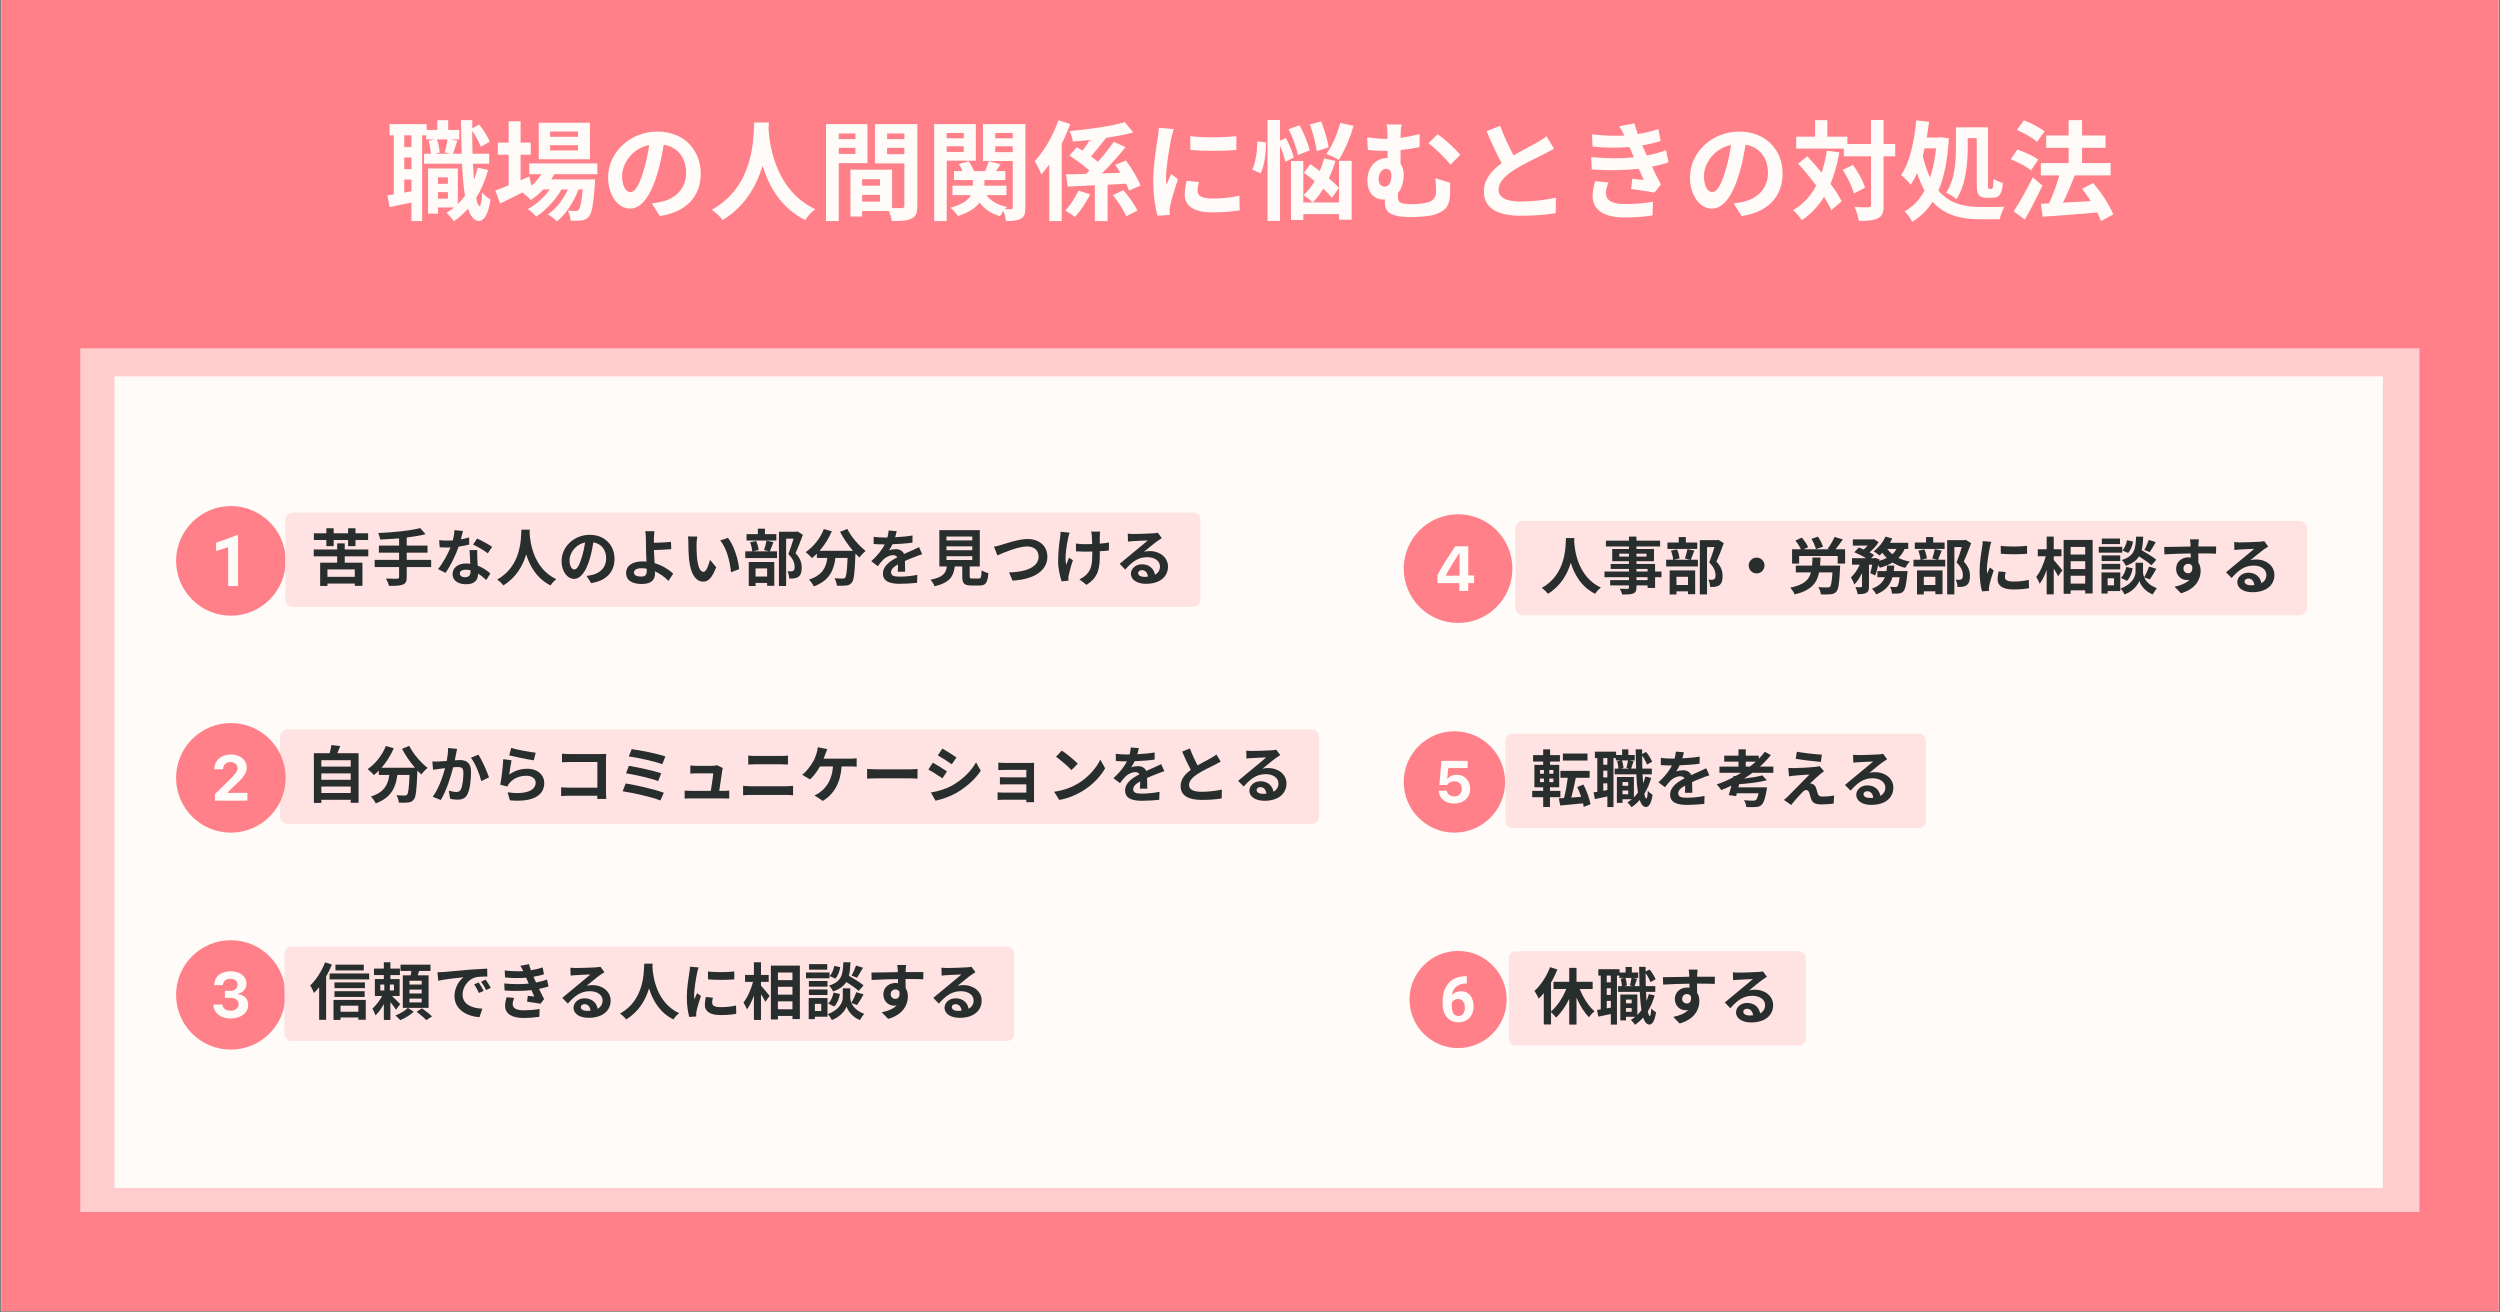 <?xml version="1.0" encoding="utf-8"?>
<svg xmlns="http://www.w3.org/2000/svg" xmlns:xlink="http://www.w3.org/1999/xlink" width="1200" zoomAndPan="magnify" viewBox="0 0 900 472.5" height="630" preserveAspectRatio="xMidYMid meet" version="1.0">
  <rect x="0" y="0" width="900" height="472.5" fill="#808080" stroke="none"/>
  <defs>
    <g/>
    <clipPath id="19cc249675">
      <path clip-rule="nonzero" d="M 0.477 0 L 899.523 0 L 899.523 472 L 0.477 472 Z M 0.477 0"/>
    </clipPath>
    <clipPath id="38f8b90b12">
      <path clip-rule="nonzero" d="M 28.906 125.391 L 871.016 125.391 L 871.016 436.309 L 28.906 436.309 Z M 28.906 125.391"/>
    </clipPath>
    <clipPath id="ad5e0488fb">
      <path clip-rule="nonzero" d="M 41.199 135.477 L 857.832 135.477 L 857.832 427.668 L 41.199 427.668 Z M 41.199 135.477"/>
    </clipPath>
    <clipPath id="8c1688cdb2">
      <path clip-rule="nonzero" d="M 505.348 185.141 L 544.82 185.141 L 544.82 224.613 L 505.348 224.613 Z M 505.348 185.141"/>
    </clipPath>
    <clipPath id="a48ea3f60d">
      <path clip-rule="nonzero" d="M 505.348 263.262 L 542 263.262 L 542 299.973 L 505.348 299.973 Z M 505.348 263.262"/>
    </clipPath>
    <clipPath id="2d230224dd">
      <path clip-rule="nonzero" d="M 63.391 260.301 L 102.863 260.301 L 102.863 299.773 L 63.391 299.773 Z M 63.391 260.301"/>
    </clipPath>
    <clipPath id="cbf248ac2c">
      <path clip-rule="nonzero" d="M 63.391 182.18 L 102.863 182.18 L 102.863 221.652 L 63.391 221.652 Z M 63.391 182.18"/>
    </clipPath>
    <clipPath id="da15fbce5e">
      <path clip-rule="nonzero" d="M 63.391 338.477 L 102.863 338.477 L 102.863 377.949 L 63.391 377.949 Z M 63.391 338.477"/>
    </clipPath>
  </defs>
  <g clip-path="url(#19cc249675)">
    <path fill="#ffffff" fill-opacity="1" fill-rule="nonzero" d="M 0.477 0 L 899.523 0 L 899.523 472 L 0.477 472 Z M 0.477 0"/>
    <path fill="#ff8088" fill-opacity="1" fill-rule="nonzero" d="M 0.477 0 L 899.523 0 L 899.523 472 L 0.477 472 Z M 0.477 0"/>
  </g>
  <g clip-path="url(#38f8b90b12)">
    <path fill="#ffcdcd" fill-opacity="1" fill-rule="nonzero" d="M 28.906 125.391 L 871.016 125.391 L 871.016 436.309 L 28.906 436.309 Z M 28.906 125.391"/>
  </g>
  <g clip-path="url(#ad5e0488fb)">
    <path fill="#fefbf9" fill-opacity="1" fill-rule="nonzero" d="M 41.199 135.477 L 857.832 135.477 L 857.832 427.668 L 41.199 427.668 Z M 41.199 135.477"/>
  </g>
  <path fill="#ffe3e3" fill-opacity="1" fill-rule="nonzero" d="M 548.102 187.547 L 827.957 187.547 C 828.633 187.547 829.281 187.816 829.758 188.293 C 830.234 188.77 830.504 189.418 830.504 190.094 L 830.504 218.961 C 830.504 219.637 830.234 220.285 829.758 220.762 C 829.281 221.238 828.633 221.508 827.957 221.508 L 548.102 221.508 C 546.691 221.508 545.555 220.367 545.555 218.961 L 545.555 190.094 C 545.555 188.688 546.691 187.547 548.102 187.547 Z M 548.102 187.547"/>
  <g fill="#282d2e" fill-opacity="1">
    <g transform="translate(554.461, 212.043)">
      <g>
        <path d="M 9.281 -18.344 C 9.125 -15.406 9.438 -5.297 0.562 -0.375 C 1.453 0.25 2.312 1.047 2.781 1.734 C 7.484 -1.141 9.812 -5.438 11.016 -9.438 C 12.266 -5.344 14.766 -0.75 19.797 1.734 C 20.219 1.031 21.016 0.109 21.844 -0.516 C 13.531 -4.406 12.422 -14 12.25 -17.078 C 12.266 -17.547 12.297 -17.984 12.312 -18.344 Z M 9.281 -18.344"/>
      </g>
    </g>
  </g>
  <g fill="#282d2e" fill-opacity="1">
    <g transform="translate(576.722, 212.043)">
      <g>
        <path d="M 16.406 -3.203 L 12.406 -3.203 L 12.406 -4.25 L 16.406 -4.25 Z M 12.406 -7.234 L 16.406 -7.234 L 16.406 -6.281 L 12.406 -6.281 Z M 6.219 -11.672 L 6.219 -12.734 L 9.703 -12.734 L 9.703 -11.672 Z M 16.016 -12.734 L 16.016 -11.672 L 12.406 -11.672 L 12.406 -12.734 Z M 21.422 -6.281 L 19.109 -6.281 L 19.109 -9.016 L 12.406 -9.016 L 12.406 -10 L 18.719 -10 L 18.719 -14.406 L 12.406 -14.406 L 12.406 -15.312 L 20.906 -15.312 L 20.906 -17.406 L 12.406 -17.406 L 12.406 -18.859 L 9.703 -18.859 L 9.703 -17.406 L 1.406 -17.406 L 1.406 -15.312 L 9.703 -15.312 L 9.703 -14.406 L 3.672 -14.406 L 3.672 -10 L 9.703 -10 L 9.703 -9.016 L 3.125 -9.016 L 3.125 -7.234 L 9.703 -7.234 L 9.703 -6.281 L 0.891 -6.281 L 0.891 -4.25 L 9.703 -4.25 L 9.703 -3.203 L 2.938 -3.203 L 2.938 -1.297 L 9.703 -1.297 L 9.703 -0.594 C 9.703 -0.203 9.578 -0.062 9.156 -0.047 C 8.797 -0.047 7.484 -0.047 6.406 -0.094 C 6.75 0.469 7.141 1.375 7.281 2 C 9.172 2 10.375 1.953 11.219 1.625 C 12.094 1.25 12.406 0.719 12.406 -0.594 L 12.406 -1.297 L 16.406 -1.297 L 16.406 -0.375 L 19.109 -0.375 L 19.109 -4.25 L 21.422 -4.25 Z M 21.422 -6.281"/>
      </g>
    </g>
  </g>
  <g fill="#282d2e" fill-opacity="1">
    <g transform="translate(598.983, 212.043)">
      <g>
        <path d="M 12.031 -16.719 L 7.922 -16.719 L 7.922 -18.703 L 5.359 -18.703 L 5.359 -16.719 L 1.297 -16.719 L 1.297 -14.422 L 12.031 -14.422 Z M 8.703 -4.391 L 8.703 -1.453 L 4.547 -1.453 L 4.547 -4.391 Z M 2.094 1.953 L 4.547 1.953 L 4.547 0.844 L 8.703 0.844 L 8.703 1.875 L 11.281 1.875 L 11.281 -6.688 L 2.094 -6.688 Z M 8.5 -14.359 C 8.328 -13.344 7.922 -11.938 7.594 -11 L 9.484 -10.531 L 3.562 -10.531 L 5.656 -11.016 C 5.562 -11.938 5.203 -13.266 4.75 -14.266 L 2.578 -13.828 C 2.969 -12.797 3.297 -11.422 3.359 -10.531 L 0.828 -10.531 L 0.828 -8.125 L 12.266 -8.125 L 12.266 -10.531 L 9.688 -10.531 C 10.062 -11.375 10.516 -12.609 11 -13.828 Z M 19.641 -17.703 L 19.234 -17.594 L 12.953 -17.594 L 12.953 1.938 L 15.547 1.938 L 15.547 -15.094 L 18.234 -15.094 C 17.703 -13.406 16.984 -11.141 16.344 -9.547 C 18.125 -7.812 18.609 -6.219 18.609 -5.016 C 18.609 -4.25 18.484 -3.734 18.078 -3.5 C 17.859 -3.391 17.562 -3.344 17.25 -3.312 C 16.922 -3.297 16.5 -3.312 16.016 -3.359 C 16.438 -2.609 16.656 -1.469 16.656 -0.75 C 17.281 -0.734 17.922 -0.734 18.438 -0.797 C 19 -0.891 19.531 -1.062 19.953 -1.359 C 20.797 -1.953 21.156 -3.047 21.156 -4.672 C 21.156 -6.141 20.812 -7.875 18.922 -9.891 C 19.812 -11.781 20.797 -14.344 21.578 -16.5 Z M 19.641 -17.703"/>
      </g>
    </g>
  </g>
  <g fill="#282d2e" fill-opacity="1">
    <g transform="translate(621.244, 212.043)">
      <g>
        <path d="M 8.281 -8.469 C 8.281 -6.906 9.578 -5.609 11.141 -5.609 C 12.688 -5.609 13.984 -6.906 13.984 -8.469 C 13.984 -10.016 12.688 -11.312 11.141 -11.312 C 9.578 -11.312 8.281 -10.016 8.281 -8.469 Z M 8.281 -8.469"/>
      </g>
    </g>
  </g>
  <g fill="#282d2e" fill-opacity="1">
    <g transform="translate(643.506, 212.043)">
      <g>
        <path d="M 12.766 -15.203 C 12.484 -16.25 11.734 -17.719 10.984 -18.844 L 8.609 -18.062 C 9.328 -16.875 10.016 -15.344 10.219 -14.359 Z M 11.719 -8.438 C 11.797 -9.359 11.844 -10.312 11.891 -11.328 L 9 -11.328 C 8.953 -10.281 8.922 -9.328 8.844 -8.438 L 2.984 -8.438 L 2.984 -5.969 L 8.438 -5.969 C 7.703 -3.266 5.906 -1.516 1.031 -0.484 C 1.578 0.141 2.297 1.219 2.562 1.953 C 8.5 0.516 10.578 -2.094 11.375 -5.969 L 16.172 -5.969 C 15.969 -2.688 15.703 -1.203 15.281 -0.797 C 15 -0.578 14.734 -0.562 14.344 -0.562 C 13.766 -0.562 12.375 -0.578 11.062 -0.672 C 11.578 0.047 11.938 1.141 12 1.938 C 13.359 1.984 14.719 1.984 15.5 1.891 C 16.391 1.797 17.016 1.609 17.594 0.938 C 18.344 0.109 18.656 -2.094 18.906 -7.375 C 18.953 -7.703 18.969 -8.438 18.969 -8.438 Z M 17.281 -14.312 C 18.109 -15.297 19.062 -16.594 19.906 -17.859 L 16.938 -18.75 C 16.359 -17.406 15.344 -15.656 14.453 -14.5 L 14.938 -14.312 L 5.828 -14.312 L 7.422 -15.047 C 7.031 -16.078 6.016 -17.484 5.125 -18.5 L 2.828 -17.438 C 3.609 -16.516 4.391 -15.25 4.812 -14.312 L 1.641 -14.312 L 1.641 -9.156 L 4.188 -9.156 L 4.188 -11.875 L 18.062 -11.875 L 18.062 -9.156 L 20.734 -9.156 L 20.734 -14.312 Z M 17.281 -14.312"/>
      </g>
    </g>
  </g>
  <g fill="#282d2e" fill-opacity="1">
    <g transform="translate(665.767, 212.043)">
      <g>
        <path d="M 15.984 -6.453 C 16.078 -7.109 16.141 -7.766 16.203 -8.438 L 13.562 -8.438 C 13.516 -7.75 13.453 -7.109 13.344 -6.453 L 10.094 -6.453 L 10.094 -4.25 L 12.781 -4.25 C 12.094 -2.516 10.797 -1.094 8.125 -0.109 C 8.688 0.375 9.375 1.312 9.656 1.938 C 13.188 0.562 14.766 -1.609 15.516 -4.25 L 18.109 -4.25 C 17.859 -2.188 17.562 -1.219 17.25 -0.938 C 17.031 -0.734 16.859 -0.688 16.547 -0.688 C 16.188 -0.688 15.438 -0.719 14.625 -0.797 C 15.031 -0.141 15.312 0.906 15.344 1.641 C 16.359 1.688 17.281 1.672 17.828 1.609 C 18.5 1.516 18.969 1.344 19.453 0.828 C 20.109 0.109 20.5 -1.609 20.859 -5.453 C 20.906 -5.766 20.953 -6.453 20.953 -6.453 Z M 16.969 -14.422 C 16.594 -13.719 16.094 -13.062 15.5 -12.531 C 14.766 -13.094 14.141 -13.734 13.656 -14.422 Z M 21.203 -14.422 L 21.203 -16.625 L 14.625 -16.625 C 14.938 -17.141 15.203 -17.656 15.453 -18.188 L 12.984 -18.859 C 12.109 -16.812 10.469 -14.812 8.734 -13.562 C 9.359 -13.203 10.375 -12.484 10.891 -12.062 C 11.219 -12.359 11.562 -12.672 11.891 -13.031 C 12.359 -12.359 12.891 -11.734 13.469 -11.172 C 12.672 -10.75 11.734 -10.422 10.75 -10.156 L 10.844 -10.672 L 9.234 -11.203 L 8.891 -11.094 L 7.812 -11.094 L 8.906 -12.219 C 8.484 -12.531 7.922 -12.875 7.281 -13.203 C 8.531 -14.266 9.781 -15.625 10.531 -16.875 L 8.844 -17.953 L 8.438 -17.859 L 1.25 -17.859 L 1.25 -15.625 L 6.594 -15.625 C 6.172 -15.141 5.672 -14.656 5.188 -14.234 C 4.594 -14.5 3.969 -14.734 3.422 -14.938 L 1.766 -13.25 C 3.141 -12.688 4.812 -11.844 6.062 -11.094 L 0.953 -11.094 L 0.953 -8.766 L 3.734 -8.766 C 2.969 -7.016 1.797 -5.281 0.578 -4.188 C 0.984 -3.469 1.562 -2.375 1.781 -1.625 C 2.844 -2.609 3.781 -4.094 4.562 -5.75 L 4.562 -0.984 C 4.562 -0.719 4.469 -0.672 4.203 -0.641 C 3.922 -0.641 3.031 -0.641 2.203 -0.672 C 2.531 0.047 2.891 1.109 2.969 1.844 C 4.344 1.844 5.344 1.797 6.094 1.375 C 6.875 0.984 7.062 0.266 7.062 -0.938 L 7.062 -8.766 L 8.234 -8.766 C 8.031 -7.641 7.766 -6.531 7.531 -5.703 L 9.312 -4.875 C 9.703 -5.875 10.094 -7.219 10.391 -8.594 C 10.672 -8.234 10.891 -7.906 11.016 -7.656 C 12.719 -8.125 14.25 -8.734 15.562 -9.531 C 16.906 -8.703 18.406 -8.031 20.109 -7.609 C 20.469 -8.281 21.203 -9.328 21.781 -9.859 C 20.281 -10.156 18.906 -10.594 17.672 -11.172 C 18.594 -12.094 19.328 -13.156 19.906 -14.422 Z M 21.203 -14.422"/>
      </g>
    </g>
  </g>
  <g fill="#282d2e" fill-opacity="1">
    <g transform="translate(688.028, 212.043)">
      <g>
        <path d="M 12.031 -16.719 L 7.922 -16.719 L 7.922 -18.703 L 5.359 -18.703 L 5.359 -16.719 L 1.297 -16.719 L 1.297 -14.422 L 12.031 -14.422 Z M 8.703 -4.391 L 8.703 -1.453 L 4.547 -1.453 L 4.547 -4.391 Z M 2.094 1.953 L 4.547 1.953 L 4.547 0.844 L 8.703 0.844 L 8.703 1.875 L 11.281 1.875 L 11.281 -6.688 L 2.094 -6.688 Z M 8.5 -14.359 C 8.328 -13.344 7.922 -11.938 7.594 -11 L 9.484 -10.531 L 3.562 -10.531 L 5.656 -11.016 C 5.562 -11.938 5.203 -13.266 4.75 -14.266 L 2.578 -13.828 C 2.969 -12.797 3.297 -11.422 3.359 -10.531 L 0.828 -10.531 L 0.828 -8.125 L 12.266 -8.125 L 12.266 -10.531 L 9.688 -10.531 C 10.062 -11.375 10.516 -12.609 11 -13.828 Z M 19.641 -17.703 L 19.234 -17.594 L 12.953 -17.594 L 12.953 1.938 L 15.547 1.938 L 15.547 -15.094 L 18.234 -15.094 C 17.703 -13.406 16.984 -11.141 16.344 -9.547 C 18.125 -7.812 18.609 -6.219 18.609 -5.016 C 18.609 -4.25 18.484 -3.734 18.078 -3.5 C 17.859 -3.391 17.562 -3.344 17.25 -3.312 C 16.922 -3.297 16.5 -3.312 16.016 -3.359 C 16.438 -2.609 16.656 -1.469 16.656 -0.75 C 17.281 -0.734 17.922 -0.734 18.438 -0.797 C 19 -0.891 19.531 -1.062 19.953 -1.359 C 20.797 -1.953 21.156 -3.047 21.156 -4.672 C 21.156 -6.141 20.812 -7.875 18.922 -9.891 C 19.812 -11.781 20.797 -14.344 21.578 -16.5 Z M 19.641 -17.703"/>
      </g>
    </g>
  </g>
  <g fill="#282d2e" fill-opacity="1">
    <g transform="translate(710.289, 212.043)">
      <g>
        <path d="M 9.969 -15.547 L 10 -12.688 C 12.766 -12.453 16.75 -12.453 19.453 -12.688 L 19.453 -15.547 C 17.078 -15.25 12.688 -15.156 9.969 -15.547 Z M 9.219 -6.344 C 9 -5.328 8.844 -4.391 8.844 -3.469 C 8.844 -1.219 10.641 0.156 14.453 0.156 C 16.938 0.156 18.719 -0.016 20.156 -0.297 L 20.078 -3.266 C 18.172 -2.875 16.547 -2.688 14.562 -2.688 C 12.328 -2.688 11.484 -3.266 11.484 -4.25 C 11.484 -4.859 11.578 -5.391 11.75 -6.094 Z M 3.5 -17.25 C 3.5 -16.562 3.359 -15.719 3.266 -15.094 C 3.031 -13.406 2.359 -9.688 2.359 -6.375 C 2.359 -3.391 2.781 -0.688 3.234 0.844 L 5.766 0.672 C 5.75 0.359 5.75 0 5.719 -0.25 C 5.719 -0.469 5.797 -0.953 5.859 -1.266 C 6.078 -2.453 6.812 -4.828 7.438 -6.688 L 6.062 -7.75 C 5.75 -7.031 5.391 -6.297 5.078 -5.516 C 5.016 -5.984 4.984 -6.531 4.984 -6.953 C 4.984 -9.156 5.75 -13.562 6.062 -15.031 C 6.141 -15.438 6.406 -16.547 6.594 -16.984 Z M 3.5 -17.25"/>
      </g>
    </g>
  </g>
  <g fill="#282d2e" fill-opacity="1">
    <g transform="translate(732.55, 212.043)">
      <g>
        <path d="M 6.797 -11.797 L 9.578 -11.797 L 9.578 -14.297 L 6.797 -14.297 L 6.797 -18.859 L 4.25 -18.859 L 4.25 -14.297 L 1.062 -14.297 L 1.062 -11.797 L 3.938 -11.797 C 3.234 -9.156 1.938 -6.125 0.484 -4.359 C 0.906 -3.703 1.484 -2.625 1.734 -1.875 C 2.688 -3.094 3.547 -4.922 4.25 -6.875 L 4.25 1.922 L 6.797 1.922 L 6.797 -7.344 C 7.422 -6.344 8.062 -5.297 8.391 -4.594 L 9.906 -6.75 C 9.469 -7.297 7.578 -9.594 6.797 -10.438 Z M 12.891 -1.938 L 12.891 -4.781 L 18.125 -4.781 L 18.125 -1.938 Z M 18.125 -10.016 L 18.125 -7.188 L 12.891 -7.188 L 12.891 -10.016 Z M 18.125 -15.156 L 18.125 -12.406 L 12.891 -12.406 L 12.891 -15.156 Z M 10.359 -17.656 L 10.359 1.734 L 12.891 1.734 L 12.891 0.469 L 18.125 0.469 L 18.125 1.609 L 20.797 1.609 L 20.797 -17.656 Z M 10.359 -17.656"/>
      </g>
    </g>
  </g>
  <g fill="#282d2e" fill-opacity="1">
    <g transform="translate(754.811, 212.043)">
      <g>
        <path d="M 18.75 -17.672 C 18.406 -16.594 17.719 -15.031 17.141 -14.047 L 19.109 -13.297 C 19.734 -14.234 20.531 -15.594 21.266 -16.875 Z M 21.469 -10.531 C 20.266 -11.531 18.016 -12.922 16.188 -13.984 C 16.547 -15.391 16.672 -16.984 16.75 -18.844 L 14.188 -18.844 C 14 -14.422 13.656 -11.891 9.016 -10.438 C 9.578 -9.969 10.219 -9 10.484 -8.344 C 12.891 -9.172 14.344 -10.281 15.25 -11.75 C 16.938 -10.688 18.766 -9.422 19.703 -8.531 Z M 10.891 -2.922 C 11.984 -3.984 12.672 -5.75 12.953 -7.453 L 10.641 -7.922 C 10.359 -6.406 9.688 -4.859 8.703 -4.016 Z M 10.906 -17.547 C 10.672 -16.172 10.062 -14.672 9.234 -13.875 L 11.312 -12.984 C 12.266 -13.984 12.844 -15.625 13.062 -17.094 Z M 8.391 -18.172 L 1.844 -18.172 L 1.844 -16.172 L 8.391 -16.172 Z M 9.203 -15.188 L 0.734 -15.188 L 0.734 -13.094 L 9.203 -13.094 Z M 8.469 -12.094 L 1.781 -12.094 L 1.781 -10.062 L 8.469 -10.062 Z M 1.781 -7.062 L 8.469 -7.062 L 8.469 -9.047 L 1.781 -9.047 Z M 6.234 -3.875 L 6.234 -1.312 L 3.938 -1.312 L 3.938 -3.875 Z M 8.484 -5.969 L 1.719 -5.969 L 1.719 1.625 L 3.938 1.625 L 3.938 0.75 L 8.484 0.75 Z M 19.125 -3.453 C 19.812 -4.406 20.688 -5.875 21.469 -7.281 L 18.859 -8.078 C 18.453 -6.906 17.719 -5.297 17.094 -4.234 C 16.781 -4.938 16.672 -5.609 16.672 -6.094 L 16.672 -9.469 L 13.984 -9.469 L 13.984 -6.094 C 13.984 -4.609 12.844 -1.688 8.594 -0.203 C 9.062 0.328 9.781 1.359 10.047 1.953 C 13.109 0.844 14.891 -1.562 15.344 -2.938 C 15.734 -1.562 17.344 0.906 20.156 1.953 C 20.5 1.312 21.203 0.312 21.672 -0.297 C 19.031 -1.266 17.703 -2.828 17.094 -4.188 Z M 19.125 -3.453"/>
      </g>
    </g>
  </g>
  <g fill="#282d2e" fill-opacity="1">
    <g transform="translate(777.073, 212.043)">
      <g>
        <path d="M 8.969 -7.328 C 8.969 -8.484 9.812 -9.062 10.672 -9.062 C 11.281 -9.062 11.797 -8.812 12.109 -8.281 C 12.406 -6.375 11.578 -5.672 10.672 -5.672 C 9.797 -5.672 8.969 -6.297 8.969 -7.328 Z M 20.734 -15.312 C 19.578 -15.344 16.562 -15.312 14.344 -15.312 C 14.344 -15.594 14.359 -15.812 14.359 -15.984 C 14.391 -16.344 14.453 -17.516 14.516 -17.875 L 11.312 -17.875 C 11.406 -17.516 11.469 -16.672 11.516 -15.969 C 11.531 -15.812 11.531 -15.562 11.531 -15.297 C 8.578 -15.25 4.562 -15.141 2.047 -15.141 L 2.109 -12.469 C 4.828 -12.625 8.234 -12.766 11.578 -12.797 L 11.594 -11.328 C 11.328 -11.375 11.047 -11.406 10.734 -11.406 C 8.328 -11.406 6.328 -9.781 6.328 -7.281 C 6.328 -4.594 8.422 -3.234 10.125 -3.234 C 10.484 -3.234 10.828 -3.266 11.141 -3.344 C 9.906 -2.031 7.969 -1.297 5.75 -0.828 L 8.078 1.531 C 13.469 0.016 15.156 -3.625 15.156 -6.5 C 15.156 -7.656 14.891 -8.734 14.344 -9.547 C 14.344 -10.516 14.344 -11.719 14.312 -12.828 C 17.297 -12.828 19.375 -12.781 20.703 -12.719 Z M 20.734 -15.312"/>
      </g>
    </g>
  </g>
  <g fill="#282d2e" fill-opacity="1">
    <g transform="translate(799.334, 212.043)">
      <g>
        <path d="M 10.938 -1.344 C 9.641 -1.344 8.703 -1.891 8.703 -2.719 C 8.703 -3.266 9.234 -3.766 10.062 -3.766 C 11.266 -3.766 12.094 -2.828 12.219 -1.406 C 11.828 -1.359 11.406 -1.344 10.938 -1.344 Z M 15.781 -17.234 C 15.516 -17.172 15 -17.078 14.094 -17.016 C 12.844 -16.906 8.125 -16.781 6.969 -16.781 C 6.344 -16.781 5.594 -16.828 4.969 -16.906 L 5.047 -14.031 C 5.562 -14.109 6.25 -14.188 6.859 -14.203 C 8.016 -14.297 11.047 -14.422 12.172 -14.453 C 11.094 -13.5 8.797 -11.641 7.578 -10.625 C 6.25 -9.547 3.609 -7.297 2.047 -6.031 L 4.047 -3.969 C 6.406 -6.641 8.609 -8.438 12 -8.438 C 14.562 -8.438 16.562 -7.109 16.562 -5.125 C 16.562 -3.781 15.969 -2.766 14.766 -2.109 C 14.422 -4.203 12.781 -5.875 10.062 -5.875 C 7.719 -5.875 6.094 -4.234 6.094 -2.453 C 6.094 -0.25 8.422 1.156 11.484 1.156 C 16.812 1.156 19.453 -1.609 19.453 -5.078 C 19.453 -8.281 16.609 -10.625 12.875 -10.625 C 12.156 -10.625 11.531 -10.578 10.797 -10.375 C 12.172 -11.484 14.5 -13.453 15.672 -14.266 C 16.172 -14.609 16.672 -14.938 17.219 -15.281 Z M 15.781 -17.234"/>
      </g>
    </g>
  </g>
  <g clip-path="url(#8c1688cdb2)">
    <path fill="#ff8088" fill-opacity="1" fill-rule="nonzero" d="M 524.906 185.141 C 514.105 185.141 505.348 193.898 505.348 204.699 C 505.348 215.504 514.105 224.262 524.906 224.262 C 535.711 224.262 544.469 215.504 544.469 204.699 C 544.469 193.898 535.711 185.141 524.906 185.141 Z M 523.863 196.66 L 528.578 196.66 L 528.578 207.137 L 530.684 207.137 L 530.684 209.93 L 528.578 209.93 L 528.578 212.738 L 525.367 212.738 L 525.367 209.93 L 517.5 209.93 L 517.5 206.957 C 518.949 204.227 521.047 200.906 523.863 196.66 Z M 525.27 199.277 C 523.797 201.473 522.359 203.723 520.52 207.055 L 520.52 207.234 L 525.445 207.234 L 525.445 199.277 Z M 525.27 199.277"/>
  </g>
  <path fill="#ffe3e3" fill-opacity="1" fill-rule="nonzero" d="M 544.484 264.109 L 690.773 264.109 C 691.449 264.109 692.098 264.379 692.574 264.855 C 693.051 265.336 693.32 265.98 693.32 266.656 L 693.32 295.523 C 693.32 296.199 693.051 296.848 692.574 297.324 C 692.098 297.805 691.449 298.07 690.773 298.07 L 544.484 298.07 C 543.078 298.07 541.938 296.93 541.938 295.523 L 541.938 266.656 C 541.938 265.25 543.078 264.109 544.484 264.109 Z M 544.484 264.109"/>
  <g fill="#282d2e" fill-opacity="1">
    <g transform="translate(550.845, 288.607)">
      <g>
        <path d="M 20.656 -17.328 L 11.797 -17.328 L 11.797 -14.812 L 20.656 -14.812 Z M 3.562 -8.344 L 4.969 -8.344 L 4.969 -7.031 L 3.562 -7.031 Z M 3.562 -11.406 L 4.969 -11.406 L 4.969 -10.062 L 3.562 -10.062 Z M 8.375 -10.062 L 6.906 -10.062 L 6.906 -11.406 L 8.375 -11.406 Z M 8.375 -7.031 L 6.906 -7.031 L 6.906 -8.344 L 8.375 -8.344 Z M 10.891 -1.609 L 10.891 -3.891 L 7.141 -3.891 L 7.141 -5.203 L 10.469 -5.203 L 10.469 -13.25 L 7.188 -13.25 L 7.188 -14.453 L 10.734 -14.453 L 10.734 -16.75 L 7.188 -16.75 L 7.188 -18.844 L 4.703 -18.844 L 4.703 -16.75 L 1.062 -16.75 L 1.062 -14.453 L 4.703 -14.453 L 4.703 -13.25 L 1.531 -13.25 L 1.531 -5.203 L 4.703 -5.203 L 4.703 -3.891 L 0.75 -3.891 L 0.75 -1.609 L 4.703 -1.609 L 4.703 1.922 L 7.141 1.922 L 7.141 -1.609 Z M 21.75 0.906 C 21.375 -1.062 20.375 -3.938 19.188 -6.172 L 16.938 -5.281 C 17.484 -4.203 17.969 -2.969 18.375 -1.734 L 14.812 -1.484 C 15.359 -3.516 15.984 -6.141 16.453 -8.594 L 21.422 -8.594 L 21.422 -11.094 L 10.906 -11.094 L 10.906 -8.594 L 13.562 -8.594 C 13.25 -6.188 12.734 -3.359 12.203 -1.312 L 10.328 -1.203 L 10.828 1.375 C 13.109 1.188 16.094 0.906 19.062 0.594 C 19.172 1.062 19.234 1.484 19.297 1.891 Z M 21.75 0.906"/>
      </g>
    </g>
  </g>
  <g fill="#282d2e" fill-opacity="1">
    <g transform="translate(573.106, 288.607)">
      <g>
        <path d="M 11 -2.672 L 11 -4.016 L 13.047 -4.016 L 13.047 -2.672 Z M 13.047 -7.062 L 13.047 -5.719 L 11 -5.719 L 11 -7.062 Z M 12.984 -14.875 C 12.875 -14.078 12.625 -12.938 12.406 -12.172 L 13.562 -11.906 L 10.359 -11.906 L 11.359 -12.156 C 11.312 -12.891 11.109 -14.031 10.781 -14.875 Z M 5.547 -13.297 L 4.078 -13.297 L 4.078 -15.703 L 5.547 -15.703 Z M 4.078 -3.922 L 4.078 -6.609 L 5.547 -6.609 L 5.547 -4.188 Z M 5.547 -8.75 L 4.078 -8.75 L 4.078 -11.156 L 5.547 -11.156 Z M 19.219 -9.047 C 19 -8.188 18.719 -7.375 18.406 -6.594 C 18.328 -7.594 18.266 -8.688 18.219 -9.859 L 21.547 -9.859 L 21.547 -11.906 L 18.125 -11.906 C 18.078 -13.406 18.062 -14.969 18.062 -16.609 C 18.797 -15.562 19.5 -14.25 19.812 -13.359 L 21.672 -14.391 C 21.266 -15.391 20.391 -16.828 19.484 -17.922 L 18.062 -17.172 L 18.062 -18.844 L 15.734 -18.844 C 15.766 -16.359 15.812 -14.047 15.875 -11.906 L 14.094 -11.906 C 14.344 -12.625 14.656 -13.625 14.984 -14.578 L 13.469 -14.875 L 15.391 -14.875 L 15.391 -16.812 L 13.109 -16.812 L 13.109 -18.812 L 10.859 -18.812 L 10.859 -16.812 L 8.688 -16.812 L 8.688 -18.016 L 1.047 -18.016 L 1.047 -15.703 L 1.922 -15.703 L 1.922 -3.562 C 1.453 -3.469 1 -3.406 0.594 -3.359 L 1.047 -0.938 C 2.375 -1.203 3.969 -1.531 5.547 -1.875 L 5.547 1.938 L 7.75 1.938 L 7.75 -15.703 L 8.594 -15.703 L 8.594 -14.875 L 10.359 -14.875 L 9.062 -14.562 C 9.328 -13.734 9.5 -12.641 9.547 -11.906 L 8.156 -11.906 L 8.156 -9.859 L 15.969 -9.859 C 16.078 -7.297 16.281 -5.078 16.562 -3.266 C 16.125 -2.656 15.625 -2.078 15.094 -1.562 L 15.094 -8.891 L 8.969 -8.891 L 8.969 0.422 L 11 0.422 L 11 -0.875 L 14.344 -0.875 C 13.844 -0.469 13.312 -0.094 12.766 0.25 C 13.219 0.672 13.984 1.531 14.266 1.984 C 15.344 1.25 16.328 0.375 17.188 -0.625 C 17.719 1 18.453 1.891 19.453 1.922 C 20.219 1.922 21.266 1.141 21.828 -2.469 C 21.438 -2.719 20.484 -3.406 20.109 -3.938 C 20.016 -2.188 19.844 -1.156 19.578 -1.156 C 19.297 -1.188 19.062 -1.781 18.859 -2.844 C 19.906 -4.516 20.734 -6.438 21.328 -8.578 Z M 19.219 -9.047"/>
      </g>
    </g>
  </g>
  <g fill="#282d2e" fill-opacity="1">
    <g transform="translate(595.367, 288.607)">
      <g>
        <path d="M 13.875 -3.203 C 13.844 -4.203 13.812 -5.828 13.781 -7.062 C 15.141 -7.688 16.391 -8.172 17.375 -8.547 C 18.125 -8.859 19.281 -9.312 20 -9.484 L 18.875 -12.047 C 18.078 -11.672 17.297 -11.281 16.453 -10.906 C 15.547 -10.516 14.609 -10.125 13.469 -9.594 C 12.984 -10.734 11.875 -11.312 10.531 -11.312 C 9.797 -11.312 8.609 -11.156 8.031 -10.859 C 8.5 -11.516 8.953 -12.312 9.312 -13.094 C 11.672 -13.188 14.391 -13.359 16.5 -13.672 L 16.516 -16.25 C 14.578 -15.891 12.359 -15.719 10.281 -15.609 C 10.547 -16.5 10.703 -17.25 10.828 -17.797 L 7.922 -18.031 C 7.906 -17.406 7.75 -16.516 7.484 -15.516 L 6.406 -15.516 C 5.297 -15.516 3.656 -15.594 2.531 -15.766 L 2.531 -13.188 C 3.734 -13.062 5.359 -13.031 6.25 -13.031 L 6.531 -13.031 C 5.547 -11.062 3.984 -9.109 1.672 -6.969 L 4.031 -5.203 C 4.781 -6.172 5.406 -6.969 6.078 -7.641 C 6.922 -8.438 8.281 -9.156 9.531 -9.156 C 10.125 -9.156 10.703 -8.953 11.062 -8.391 C 8.547 -7.109 5.875 -5.328 5.875 -2.516 C 5.875 0.328 8.484 1.156 11.938 1.156 C 14 1.156 16.703 0.984 18.172 0.797 L 18.266 -2.078 C 16.328 -1.672 13.875 -1.422 12 -1.422 C 9.844 -1.422 8.797 -1.766 8.797 -2.984 C 8.797 -4.078 9.688 -4.938 11.312 -5.828 C 11.281 -4.875 11.266 -3.859 11.219 -3.203 Z M 13.875 -3.203"/>
      </g>
    </g>
  </g>
  <g fill="#282d2e" fill-opacity="1">
    <g transform="translate(617.628, 288.607)">
      <g>
        <path d="M 10.844 -12.625 L 10.844 -14.406 L 14.453 -14.406 C 13.781 -13.781 13.062 -13.203 12.328 -12.625 Z M 20.781 -10.391 L 20.781 -12.625 L 15.938 -12.625 C 17.391 -13.922 18.703 -15.312 19.859 -16.781 L 17.719 -17.969 C 17.062 -17.094 16.328 -16.25 15.516 -15.438 L 15.516 -16.562 L 10.844 -16.562 L 10.844 -18.859 L 8.219 -18.859 L 8.219 -16.562 L 3.094 -16.562 L 3.094 -14.406 L 8.219 -14.406 L 8.219 -12.625 L 1.375 -12.625 L 1.375 -10.391 L 9.172 -10.391 C 8.531 -10 7.859 -9.594 7.172 -9.219 L 6.453 -9.312 L 6.344 -8.797 C 4.438 -7.766 2.422 -6.922 0.406 -6.219 C 0.891 -5.719 1.672 -4.719 2.031 -4.188 C 3.25 -4.672 4.469 -5.203 5.672 -5.797 C 5.359 -4.516 5.031 -3.312 4.719 -2.375 L 7.375 -2 L 7.641 -3.031 L 15.453 -3.031 C 15.156 -1.625 14.812 -0.875 14.453 -0.578 C 14.188 -0.406 13.891 -0.359 13.469 -0.359 C 12.891 -0.359 11.484 -0.406 10.203 -0.531 C 10.672 0.172 11 1.188 11.047 1.922 C 12.375 1.984 13.656 1.984 14.391 1.922 C 15.312 1.875 15.922 1.719 16.516 1.141 C 17.281 0.469 17.812 -1.047 18.344 -4.047 C 18.438 -4.438 18.484 -5.172 18.484 -5.172 L 8.188 -5.172 L 8.469 -6.297 C 11.844 -6.547 15.672 -6.969 18.438 -7.719 L 16.812 -9.469 C 15.156 -9.016 12.734 -8.609 10.25 -8.328 C 11.266 -8.969 12.266 -9.656 13.219 -10.391 Z M 20.781 -10.391"/>
      </g>
    </g>
  </g>
  <g fill="#282d2e" fill-opacity="1">
    <g transform="translate(639.889, 288.607)">
      <g>
        <path d="M 6.984 -17.984 L 6.562 -15.438 C 9.203 -14.984 13.312 -14.516 15.625 -14.312 L 15.984 -16.922 C 13.688 -17.062 9.469 -17.516 6.984 -17.984 Z M 16.766 -10.984 L 15.141 -12.828 C 14.891 -12.734 14.297 -12.609 13.891 -12.562 C 12.062 -12.312 7.062 -12.094 6.016 -12.094 C 5.203 -12.094 4.406 -12.109 3.891 -12.156 L 4.156 -9.109 C 4.625 -9.203 5.297 -9.312 6.062 -9.375 C 7.328 -9.484 9.953 -9.703 11.516 -9.781 C 9.484 -7.641 4.984 -3.156 3.859 -2 C 3.266 -1.422 2.719 -0.953 2.312 -0.641 L 4.938 1.188 C 6.453 -0.75 8.109 -2.531 8.891 -3.312 C 9.391 -3.859 9.859 -4.203 10.312 -4.203 C 10.75 -4.203 11.219 -3.922 11.484 -3.141 C 11.641 -2.578 11.891 -1.562 12.141 -0.906 C 12.672 0.531 13.812 0.984 15.891 0.984 C 17.031 0.984 19.297 0.844 20.219 0.672 L 20.391 -2.234 C 19.281 -2 17.766 -1.844 16.078 -1.844 C 15.203 -1.844 14.719 -2.188 14.516 -2.875 C 14.312 -3.422 14.109 -4.281 13.922 -4.875 C 13.609 -5.703 13.203 -6.172 12.562 -6.375 C 12.328 -6.484 11.938 -6.547 11.734 -6.547 C 12.25 -7.109 14.312 -9 15.312 -9.859 C 15.719 -10.172 16.188 -10.578 16.766 -10.984 Z M 16.766 -10.984"/>
      </g>
    </g>
  </g>
  <g fill="#282d2e" fill-opacity="1">
    <g transform="translate(662.151, 288.607)">
      <g>
        <path d="M 10.938 -1.344 C 9.641 -1.344 8.703 -1.891 8.703 -2.719 C 8.703 -3.266 9.234 -3.766 10.062 -3.766 C 11.266 -3.766 12.094 -2.828 12.219 -1.406 C 11.828 -1.359 11.406 -1.344 10.938 -1.344 Z M 15.781 -17.234 C 15.516 -17.172 15 -17.078 14.094 -17.016 C 12.844 -16.906 8.125 -16.781 6.969 -16.781 C 6.344 -16.781 5.594 -16.828 4.969 -16.906 L 5.047 -14.031 C 5.562 -14.109 6.25 -14.188 6.859 -14.203 C 8.016 -14.297 11.047 -14.422 12.172 -14.453 C 11.094 -13.5 8.797 -11.641 7.578 -10.625 C 6.25 -9.547 3.609 -7.297 2.047 -6.031 L 4.047 -3.969 C 6.406 -6.641 8.609 -8.438 12 -8.438 C 14.562 -8.438 16.562 -7.109 16.562 -5.125 C 16.562 -3.781 15.969 -2.766 14.766 -2.109 C 14.422 -4.203 12.781 -5.875 10.062 -5.875 C 7.719 -5.875 6.094 -4.234 6.094 -2.453 C 6.094 -0.25 8.422 1.156 11.484 1.156 C 16.812 1.156 19.453 -1.609 19.453 -5.078 C 19.453 -8.281 16.609 -10.625 12.875 -10.625 C 12.156 -10.625 11.531 -10.578 10.797 -10.375 C 12.172 -11.484 14.5 -13.453 15.672 -14.266 C 16.172 -14.609 16.672 -14.938 17.219 -15.281 Z M 15.781 -17.234"/>
      </g>
    </g>
  </g>
  <g clip-path="url(#a48ea3f60d)">
    <path fill="#ff8088" fill-opacity="1" fill-rule="nonzero" d="M 523.59 263.262 C 513.516 263.262 505.348 271.43 505.348 281.504 C 505.348 291.582 513.516 299.75 523.59 299.75 C 533.668 299.75 541.836 291.582 541.836 281.504 C 541.836 271.43 533.668 263.262 523.59 263.262 Z M 523.516 289.285 C 520.25 289.285 518.027 287.32 517.934 284.641 L 520.832 284.641 C 521.008 285.887 522.109 286.719 523.535 286.719 C 525.145 286.719 526.258 285.637 526.258 284.004 C 526.258 282.352 525.137 281.25 523.543 281.25 C 522.379 281.25 521.496 281.758 520.977 282.602 L 518.172 282.602 L 518.918 273.902 L 528.348 273.902 L 528.348 276.512 L 521.352 276.512 L 521.02 280.367 L 521.203 280.367 C 521.84 279.453 522.898 278.902 524.387 278.902 C 527.234 278.902 529.25 280.992 529.25 283.934 C 529.25 287.113 526.953 289.285 523.516 289.285 Z M 523.516 289.285"/>
  </g>
  <path fill="#ffe3e3" fill-opacity="1" fill-rule="nonzero" d="M 545.73 342.43 L 647.496 342.43 C 648.172 342.43 648.82 342.695 649.297 343.172 C 649.777 343.652 650.043 344.301 650.043 344.977 L 650.043 373.844 C 650.043 374.52 649.777 375.164 649.297 375.645 C 648.82 376.121 648.172 376.391 647.496 376.391 L 545.73 376.391 C 544.324 376.391 543.184 375.25 543.184 373.844 L 543.184 344.977 C 543.184 343.566 544.324 342.43 545.73 342.43 Z M 545.73 342.43"/>
  <g fill="#282d2e" fill-opacity="1">
    <g transform="translate(552.092, 366.925)">
      <g>
        <path d="M 21.266 -10.891 L 21.266 -13.469 L 15.453 -13.469 L 15.453 -18.5 L 12.828 -18.5 L 12.828 -13.469 L 7.172 -13.469 L 7.172 -10.891 L 11.781 -10.891 C 10.484 -7.719 8.484 -4.625 6.281 -2.828 L 6.281 -13.203 C 7.172 -14.719 7.953 -16.344 8.578 -17.906 L 5.938 -18.75 C 4.703 -15.438 2.562 -12.219 0.312 -10.203 C 0.781 -9.547 1.578 -8.062 1.844 -7.422 C 2.469 -8 3.078 -8.688 3.672 -9.422 L 3.672 1.891 L 6.281 1.891 L 6.281 -2.562 C 6.875 -2.031 7.656 -1.188 8.078 -0.594 C 9.891 -2.266 11.531 -4.656 12.828 -7.344 L 12.828 1.938 L 15.453 1.938 L 15.453 -7.797 C 16.656 -4.984 18.219 -2.422 19.953 -0.719 C 20.391 -1.406 21.281 -2.359 21.938 -2.828 C 19.812 -4.656 17.875 -7.719 16.609 -10.891 Z M 21.266 -10.891"/>
      </g>
    </g>
  </g>
  <g fill="#282d2e" fill-opacity="1">
    <g transform="translate(574.353, 366.925)">
      <g>
        <path d="M 11 -2.672 L 11 -4.016 L 13.047 -4.016 L 13.047 -2.672 Z M 13.047 -7.062 L 13.047 -5.719 L 11 -5.719 L 11 -7.062 Z M 12.984 -14.875 C 12.875 -14.078 12.625 -12.938 12.406 -12.172 L 13.562 -11.906 L 10.359 -11.906 L 11.359 -12.156 C 11.312 -12.891 11.109 -14.031 10.781 -14.875 Z M 5.547 -13.297 L 4.078 -13.297 L 4.078 -15.703 L 5.547 -15.703 Z M 4.078 -3.922 L 4.078 -6.609 L 5.547 -6.609 L 5.547 -4.188 Z M 5.547 -8.75 L 4.078 -8.75 L 4.078 -11.156 L 5.547 -11.156 Z M 19.219 -9.047 C 19 -8.188 18.719 -7.375 18.406 -6.594 C 18.328 -7.594 18.266 -8.688 18.219 -9.859 L 21.547 -9.859 L 21.547 -11.906 L 18.125 -11.906 C 18.078 -13.406 18.062 -14.969 18.062 -16.609 C 18.797 -15.562 19.5 -14.25 19.812 -13.359 L 21.672 -14.391 C 21.266 -15.391 20.391 -16.828 19.484 -17.922 L 18.062 -17.172 L 18.062 -18.844 L 15.734 -18.844 C 15.766 -16.359 15.812 -14.047 15.875 -11.906 L 14.094 -11.906 C 14.344 -12.625 14.656 -13.625 14.984 -14.578 L 13.469 -14.875 L 15.391 -14.875 L 15.391 -16.812 L 13.109 -16.812 L 13.109 -18.812 L 10.859 -18.812 L 10.859 -16.812 L 8.688 -16.812 L 8.688 -18.016 L 1.047 -18.016 L 1.047 -15.703 L 1.922 -15.703 L 1.922 -3.562 C 1.453 -3.469 1 -3.406 0.594 -3.359 L 1.047 -0.938 C 2.375 -1.203 3.969 -1.531 5.547 -1.875 L 5.547 1.938 L 7.75 1.938 L 7.75 -15.703 L 8.594 -15.703 L 8.594 -14.875 L 10.359 -14.875 L 9.062 -14.562 C 9.328 -13.734 9.5 -12.641 9.547 -11.906 L 8.156 -11.906 L 8.156 -9.859 L 15.969 -9.859 C 16.078 -7.297 16.281 -5.078 16.562 -3.266 C 16.125 -2.656 15.625 -2.078 15.094 -1.562 L 15.094 -8.891 L 8.969 -8.891 L 8.969 0.422 L 11 0.422 L 11 -0.875 L 14.344 -0.875 C 13.844 -0.469 13.312 -0.094 12.766 0.25 C 13.219 0.672 13.984 1.531 14.266 1.984 C 15.344 1.25 16.328 0.375 17.188 -0.625 C 17.719 1 18.453 1.891 19.453 1.922 C 20.219 1.922 21.266 1.141 21.828 -2.469 C 21.438 -2.719 20.484 -3.406 20.109 -3.938 C 20.016 -2.188 19.844 -1.156 19.578 -1.156 C 19.297 -1.188 19.062 -1.781 18.859 -2.844 C 19.906 -4.516 20.734 -6.438 21.328 -8.578 Z M 19.219 -9.047"/>
      </g>
    </g>
  </g>
  <g fill="#282d2e" fill-opacity="1">
    <g transform="translate(596.614, 366.925)">
      <g>
        <path d="M 8.969 -7.328 C 8.969 -8.484 9.812 -9.062 10.672 -9.062 C 11.281 -9.062 11.797 -8.812 12.109 -8.281 C 12.406 -6.375 11.578 -5.672 10.672 -5.672 C 9.797 -5.672 8.969 -6.297 8.969 -7.328 Z M 20.734 -15.312 C 19.578 -15.344 16.562 -15.312 14.344 -15.312 C 14.344 -15.594 14.359 -15.812 14.359 -15.984 C 14.391 -16.344 14.453 -17.516 14.516 -17.875 L 11.312 -17.875 C 11.406 -17.516 11.469 -16.672 11.516 -15.969 C 11.531 -15.812 11.531 -15.562 11.531 -15.297 C 8.578 -15.25 4.562 -15.141 2.047 -15.141 L 2.109 -12.469 C 4.828 -12.625 8.234 -12.766 11.578 -12.797 L 11.594 -11.328 C 11.328 -11.375 11.047 -11.406 10.734 -11.406 C 8.328 -11.406 6.328 -9.781 6.328 -7.281 C 6.328 -4.594 8.422 -3.234 10.125 -3.234 C 10.484 -3.234 10.828 -3.266 11.141 -3.344 C 9.906 -2.031 7.969 -1.297 5.75 -0.828 L 8.078 1.531 C 13.469 0.016 15.156 -3.625 15.156 -6.5 C 15.156 -7.656 14.891 -8.734 14.344 -9.547 C 14.344 -10.516 14.344 -11.719 14.312 -12.828 C 17.297 -12.828 19.375 -12.781 20.703 -12.719 Z M 20.734 -15.312"/>
      </g>
    </g>
  </g>
  <g fill="#282d2e" fill-opacity="1">
    <g transform="translate(618.875, 366.925)">
      <g>
        <path d="M 10.938 -1.344 C 9.641 -1.344 8.703 -1.891 8.703 -2.719 C 8.703 -3.266 9.234 -3.766 10.062 -3.766 C 11.266 -3.766 12.094 -2.828 12.219 -1.406 C 11.828 -1.359 11.406 -1.344 10.938 -1.344 Z M 15.781 -17.234 C 15.516 -17.172 15 -17.078 14.094 -17.016 C 12.844 -16.906 8.125 -16.781 6.969 -16.781 C 6.344 -16.781 5.594 -16.828 4.969 -16.906 L 5.047 -14.031 C 5.562 -14.109 6.25 -14.188 6.859 -14.203 C 8.016 -14.297 11.047 -14.422 12.172 -14.453 C 11.094 -13.5 8.797 -11.641 7.578 -10.625 C 6.25 -9.547 3.609 -7.297 2.047 -6.031 L 4.047 -3.969 C 6.406 -6.641 8.609 -8.438 12 -8.438 C 14.562 -8.438 16.562 -7.109 16.562 -5.125 C 16.562 -3.781 15.969 -2.766 14.766 -2.109 C 14.422 -4.203 12.781 -5.875 10.062 -5.875 C 7.719 -5.875 6.094 -4.234 6.094 -2.453 C 6.094 -0.25 8.422 1.156 11.484 1.156 C 16.812 1.156 19.453 -1.609 19.453 -5.078 C 19.453 -8.281 16.609 -10.625 12.875 -10.625 C 12.156 -10.625 11.531 -10.578 10.797 -10.375 C 12.172 -11.484 14.5 -13.453 15.672 -14.266 C 16.172 -14.609 16.672 -14.938 17.219 -15.281 Z M 15.781 -17.234"/>
      </g>
    </g>
  </g>
  <path fill="#ff8088" fill-opacity="1" fill-rule="nonzero" d="M 524.91 359.652 C 523.336 359.652 522.637 360.875 522.637 361.227 L 522.637 362.273 C 522.637 364.723 523.688 365.773 525.086 365.773 C 527.184 365.773 527.359 363.324 527.359 362.801 C 527.359 362.102 527.184 359.652 524.91 359.652 Z M 524.91 359.652"/>
  <path fill="#ff8088" fill-opacity="1" fill-rule="nonzero" d="M 524.91 342.336 C 515.289 342.336 507.418 350.207 507.418 359.824 C 507.418 369.445 515.289 377.316 524.91 377.316 C 534.531 377.316 542.402 369.445 542.402 359.824 C 542.402 350.207 534.531 342.336 524.91 342.336 Z M 525.086 368.047 C 521.062 368.047 519.312 364.723 519.312 361.574 L 519.312 360.352 C 519.312 358.25 520.012 351.605 527.535 351.43 L 528.059 351.43 L 528.059 354.055 L 527.883 354.055 C 525.785 354.055 523.16 354.93 522.637 358.25 C 522.812 358.078 523.859 356.852 525.961 356.852 C 530.332 356.852 530.508 361.574 530.508 362.273 C 530.508 366.121 527.883 368.047 525.086 368.047 Z M 525.086 368.047"/>
  <g fill="#fefbf9" fill-opacity="1">
    <g transform="translate(138.414, 76.192)">
      <g>
        <path d="M 19.25 -4.672 L 19.25 -7.016 L 22.828 -7.016 L 22.828 -4.672 Z M 22.828 -12.344 L 22.828 -10.016 L 19.25 -10.016 L 19.25 -12.344 Z M 22.703 -26.016 C 22.516 -24.625 22.094 -22.625 21.703 -21.312 L 23.719 -20.844 L 18.109 -20.844 L 19.859 -21.266 C 19.781 -22.547 19.438 -24.547 18.859 -26.016 Z M 9.703 -23.25 L 7.125 -23.25 L 7.125 -27.469 L 9.703 -27.469 Z M 7.125 -6.859 L 7.125 -11.562 L 9.703 -11.562 L 9.703 -7.328 Z M 9.703 -15.312 L 7.125 -15.312 L 7.125 -19.516 L 9.703 -19.516 Z M 33.609 -15.812 C 33.234 -14.328 32.766 -12.891 32.219 -11.531 C 32.062 -13.281 31.938 -15.188 31.859 -17.25 L 37.703 -17.25 L 37.703 -20.844 L 31.703 -20.844 C 31.625 -23.453 31.594 -26.172 31.594 -29.062 C 32.875 -27.234 34.125 -24.938 34.672 -23.375 L 37.906 -25.156 C 37.203 -26.922 35.688 -29.453 34.078 -31.359 L 31.594 -30.031 L 31.594 -32.953 L 27.547 -32.953 C 27.578 -28.625 27.656 -24.578 27.781 -20.844 L 24.656 -20.844 C 25.078 -22.094 25.625 -23.844 26.219 -25.516 L 23.562 -26.016 L 26.922 -26.016 L 26.922 -29.406 L 22.938 -29.406 L 22.938 -32.922 L 19.016 -32.922 L 19.016 -29.406 L 15.188 -29.406 L 15.188 -31.516 L 1.828 -31.516 L 1.828 -27.469 L 3.344 -27.469 L 3.344 -6.234 C 2.531 -6.078 1.75 -5.953 1.047 -5.875 L 1.828 -1.641 C 4.172 -2.109 6.938 -2.688 9.703 -3.266 L 9.703 3.391 L 13.562 3.391 L 13.562 -27.469 L 15.031 -27.469 L 15.031 -26.016 L 18.109 -26.016 L 15.859 -25.469 C 16.328 -24.031 16.641 -22.125 16.703 -20.844 L 14.25 -20.844 L 14.25 -17.25 L 27.922 -17.25 C 28.125 -12.781 28.469 -8.875 28.984 -5.719 C 28.203 -4.641 27.344 -3.625 26.406 -2.734 L 26.406 -15.547 L 15.703 -15.547 L 15.703 0.734 L 19.25 0.734 L 19.25 -1.516 L 25.078 -1.516 C 24.234 -0.812 23.297 -0.156 22.312 0.422 C 23.141 1.172 24.469 2.688 24.969 3.469 C 26.844 2.188 28.547 0.656 30.078 -1.094 C 31 1.75 32.297 3.312 34.047 3.344 C 35.375 3.344 37.203 1.984 38.172 -4.328 C 37.516 -4.75 35.844 -5.953 35.172 -6.891 C 35.016 -3.812 34.703 -2.031 34.234 -2.031 C 33.766 -2.062 33.344 -3.109 33 -4.984 C 34.828 -7.906 36.266 -11.25 37.312 -15 Z M 33.609 -15.812"/>
      </g>
    </g>
  </g>
  <g fill="#fefbf9" fill-opacity="1">
    <g transform="translate(177.361, 76.192)">
      <g>
        <path d="M 30.734 -26.953 L 20.688 -26.953 L 20.688 -28.828 L 30.734 -28.828 Z M 30.734 -22.047 L 20.688 -22.047 L 20.688 -23.922 L 30.734 -23.922 Z M 35.016 -32.016 L 16.594 -32.016 L 16.594 -18.859 L 35.016 -18.859 Z M 37.672 -13.484 L 37.672 -17.375 L 13.172 -17.375 L 13.172 -13.484 L 17.562 -13.484 C 16.594 -11.953 15.391 -10.562 13.984 -9.344 L 13.172 -12.656 L 10.047 -11.297 L 10.047 -20.484 L 13.719 -20.484 L 13.719 -24.859 L 10.047 -24.859 L 10.047 -32.531 L 5.766 -32.531 L 5.766 -24.859 L 1.875 -24.859 L 1.875 -20.484 L 5.766 -20.484 L 5.766 -9.5 C 3.938 -8.766 2.297 -8.109 0.969 -7.594 L 2.688 -2.922 C 5.062 -4.094 7.875 -5.5 10.672 -6.891 C 11.641 -6.266 13.125 -4.906 13.719 -4.172 C 15.312 -5.188 16.828 -6.5 18.234 -7.984 L 20.562 -7.984 C 18.5 -5.109 15.5 -2.375 12.625 -0.938 C 13.719 -0.266 14.922 0.891 15.656 1.797 C 19.047 -0.344 22.672 -4.25 24.781 -7.984 L 27.078 -7.984 C 25.391 -4.359 22.781 -0.891 19.828 0.969 C 21 1.594 22.312 2.656 23.094 3.547 C 26.25 1.094 29.297 -3.625 30.891 -7.984 L 32.406 -7.984 C 31.984 -3.266 31.516 -1.281 30.969 -0.703 C 30.656 -0.344 30.344 -0.266 29.797 -0.266 C 29.297 -0.266 28.281 -0.266 27.031 -0.391 C 27.625 0.578 28 2.141 28.078 3.234 C 29.641 3.312 31.125 3.266 32.016 3.156 C 33 3.031 33.844 2.734 34.594 1.828 C 35.641 0.703 36.266 -2.422 36.812 -10.016 C 36.844 -10.562 36.891 -11.609 36.891 -11.609 L 21.078 -11.609 C 21.469 -12.234 21.859 -12.859 22.172 -13.484 Z M 37.672 -13.484"/>
      </g>
    </g>
  </g>
  <g fill="#fefbf9" fill-opacity="1">
    <g transform="translate(216.308, 76.192)">
      <g>
        <path d="M 10.641 -7.016 C 9.188 -7.016 7.641 -8.922 7.641 -12.812 C 7.641 -17.062 11.031 -22.672 17.406 -24 C 16.938 -20.797 16.25 -17.484 15.344 -14.641 C 13.797 -9.422 12.234 -7.016 10.641 -7.016 Z M 21.234 1.594 C 30.969 0.109 35.953 -5.641 35.953 -13.75 C 35.953 -22.172 29.922 -28.828 20.375 -28.828 C 10.359 -28.828 2.609 -21.188 2.609 -12.312 C 2.609 -5.797 6.234 -1.094 10.484 -1.094 C 14.688 -1.094 18.031 -5.844 20.328 -13.641 C 21.422 -17.25 22.094 -20.844 22.625 -24.109 C 27.812 -23.219 30.688 -19.25 30.688 -13.906 C 30.688 -8.297 26.875 -4.75 21.938 -3.578 C 20.922 -3.344 19.828 -3.156 18.344 -2.953 Z M 21.234 1.594"/>
      </g>
    </g>
  </g>
  <g fill="#fefbf9" fill-opacity="1">
    <g transform="translate(255.255, 76.192)">
      <g>
        <path d="M 16.25 -32.094 C 15.969 -26.953 16.516 -9.266 0.969 -0.656 C 2.531 0.422 4.047 1.828 4.875 3.031 C 13.094 -1.984 17.172 -9.5 19.281 -16.516 C 21.469 -9.344 25.828 -1.328 34.625 3.031 C 35.375 1.797 36.766 0.188 38.219 -0.891 C 23.688 -7.719 21.734 -24.5 21.422 -29.875 C 21.469 -30.688 21.5 -31.469 21.547 -32.094 Z M 16.25 -32.094"/>
      </g>
    </g>
  </g>
  <g fill="#fefbf9" fill-opacity="1">
    <g transform="translate(294.202, 76.192)">
      <g>
        <path d="M 13.75 -28.156 L 13.75 -26.094 L 7.75 -26.094 L 7.75 -28.156 Z M 7.75 -20.766 L 7.75 -22.984 L 13.75 -22.984 L 13.75 -20.766 Z M 18.078 -17.453 L 18.078 -31.516 L 3.156 -31.516 L 3.156 3.391 L 7.75 3.391 L 7.75 -17.453 Z M 25.156 -20.688 L 25.156 -22.984 L 31.359 -22.984 L 31.359 -20.688 Z M 31.359 -28.156 L 31.359 -26.094 L 25.156 -26.094 L 25.156 -28.156 Z M 16.172 -3.625 L 16.172 -6.031 L 22.594 -6.031 L 22.594 -3.625 Z M 22.594 -11.688 L 22.594 -9.344 L 16.172 -9.344 L 16.172 -11.688 Z M 36.031 -31.516 L 20.766 -31.516 L 20.766 -17.375 L 31.359 -17.375 L 31.359 -2.141 C 31.359 -1.516 31.125 -1.281 30.422 -1.281 C 29.922 -1.25 28.469 -1.25 26.953 -1.281 L 26.953 -15.109 L 11.953 -15.109 L 11.953 1.75 L 16.172 1.75 L 16.172 -0.234 L 25.828 -0.234 C 26.297 0.969 26.719 2.422 26.844 3.391 C 30.188 3.391 32.453 3.266 33.969 2.5 C 35.531 1.75 36.031 0.391 36.031 -2.109 Z M 36.031 -31.516"/>
      </g>
    </g>
  </g>
  <g fill="#fefbf9" fill-opacity="1">
    <g transform="translate(333.149, 76.192)">
      <g>
        <path d="M 13.797 -28.312 L 13.797 -26.406 L 7.672 -26.406 L 7.672 -28.312 Z M 7.672 -21.5 L 7.672 -23.531 L 13.797 -23.531 L 13.797 -21.5 Z M 18.156 -18.344 L 18.156 -31.516 L 3.156 -31.516 L 3.156 3.391 L 7.672 3.391 L 7.672 -18.344 Z M 25.125 -21.422 L 25.125 -23.531 L 31.438 -23.531 L 31.438 -21.422 Z M 31.438 -28.312 L 31.438 -26.406 L 25.125 -26.406 L 25.125 -28.312 Z M 36 -31.516 L 20.719 -31.516 L 20.719 -18.234 L 31.438 -18.234 L 31.438 -1.562 C 31.438 -1.094 31.281 -0.891 30.812 -0.891 C 30.469 -0.859 29.562 -0.859 28.625 -0.891 C 28.859 -1.203 29.141 -1.484 29.375 -1.719 C 26.062 -2.344 23.484 -3.859 21.938 -5.953 L 29.172 -5.953 L 29.172 -9.344 L 21.234 -9.344 L 21.234 -11.375 L 28.781 -11.375 L 28.781 -14.609 L 25.391 -14.609 C 25.906 -15.344 26.484 -16.203 27.078 -17.062 L 22.828 -18.156 C 22.516 -17.172 21.969 -15.781 21.5 -14.609 L 17.453 -14.609 C 17.094 -15.703 16.359 -17.094 15.578 -18.109 L 12.031 -17.141 C 12.547 -16.359 12.969 -15.469 13.328 -14.609 L 10.281 -14.609 L 10.281 -11.375 L 17.094 -11.375 L 17.094 -9.344 L 9.734 -9.344 L 9.734 -5.953 L 16.406 -5.953 C 15.469 -4.25 13.406 -2.578 9.031 -1.406 C 9.969 -0.656 11.172 0.734 11.719 1.594 C 15.781 0.266 18.156 -1.406 19.516 -3.266 C 21.234 -0.938 23.641 0.734 26.875 1.641 C 27.156 1.094 27.625 0.391 28.078 -0.234 C 28.547 0.938 28.938 2.422 29.016 3.391 C 31.438 3.391 33.156 3.266 34.391 2.531 C 35.641 1.797 36 0.625 36 -1.516 Z M 36 -31.516"/>
      </g>
    </g>
  </g>
  <g fill="#fefbf9" fill-opacity="1">
    <g transform="translate(372.096, 76.192)">
      <g>
        <path d="M 8.922 -32.875 C 7.016 -27.312 3.781 -21.781 0.391 -18.188 C 1.125 -17.094 2.375 -14.484 2.766 -13.406 C 3.734 -14.453 4.719 -15.656 5.641 -16.984 L 5.641 3.391 L 10.125 3.391 L 10.125 -24.469 C 11.297 -26.797 12.344 -29.219 13.203 -31.547 Z M 16.125 -7.562 C 15.156 -5.297 13.25 -2.297 11.375 -0.391 C 12.391 0.156 13.938 1.172 14.844 1.906 C 16.859 -0.188 18.938 -3.391 20.406 -6.234 Z M 33.344 -10.047 C 33.766 -9.156 34.078 -8.297 34.312 -7.594 L 38.484 -9.391 C 37.547 -11.922 35.328 -15.656 33.234 -18.391 L 29.375 -16.859 C 30 -15.969 30.656 -15 31.234 -13.984 C 28.984 -13.906 26.719 -13.828 24.547 -13.75 C 27.469 -16.641 30.547 -20.016 33.109 -23.219 L 28.859 -25.156 C 27.344 -22.938 25.281 -20.375 23.141 -17.953 C 22.438 -18.547 21.625 -19.203 20.688 -19.859 C 22.312 -21.734 24.266 -24.234 26.016 -26.453 L 25.859 -26.531 C 29.453 -27.078 32.922 -27.703 35.875 -28.516 L 32.844 -32.219 C 27.891 -30.766 19.938 -29.609 12.938 -29.016 C 13.438 -28 13.984 -26.328 14.141 -25.234 C 16.094 -25.391 18.156 -25.594 20.219 -25.781 C 19.406 -24.469 18.5 -23.094 17.641 -21.938 C 16.938 -22.391 16.25 -22.828 15.578 -23.219 L 12.891 -20.219 C 15.266 -18.656 18.234 -16.516 20.094 -14.766 C 19.703 -14.328 19.328 -13.984 18.938 -13.594 L 11.641 -13.406 L 12.312 -9.031 L 22.047 -9.5 L 22.047 3.391 L 26.641 3.391 L 26.641 -9.703 Z M 28.547 -5.953 C 30.422 -3.625 32.531 -0.422 33.312 1.672 L 37.359 -0.391 C 36.453 -2.453 34.203 -5.531 32.328 -7.75 Z M 28.547 -5.953"/>
      </g>
    </g>
  </g>
  <g fill="#fefbf9" fill-opacity="1">
    <g transform="translate(411.043, 76.192)">
      <g>
        <path d="M 17.453 -27.188 L 17.484 -22.203 C 22.312 -21.781 29.297 -21.781 34.047 -22.203 L 34.047 -27.188 C 29.875 -26.688 22.203 -26.531 17.453 -27.188 Z M 16.125 -11.109 C 15.734 -9.312 15.469 -7.672 15.469 -6.078 C 15.469 -2.141 18.625 0.266 25.281 0.266 C 29.641 0.266 32.766 -0.031 35.25 -0.5 L 35.141 -5.719 C 31.781 -5.031 28.938 -4.719 25.469 -4.719 C 21.578 -4.719 20.094 -5.719 20.094 -7.438 C 20.094 -8.484 20.25 -9.422 20.562 -10.672 Z M 6.109 -30.188 C 6.109 -28.984 5.875 -27.5 5.719 -26.406 C 5.297 -23.453 4.125 -16.938 4.125 -11.141 C 4.125 -5.922 4.875 -1.203 5.641 1.484 L 10.094 1.172 C 10.047 0.625 10.047 0 10.016 -0.422 C 10.016 -0.812 10.125 -1.672 10.25 -2.219 C 10.641 -4.281 11.922 -8.453 13.016 -11.688 L 10.594 -13.562 C 10.047 -12.312 9.422 -11.031 8.875 -9.656 C 8.766 -10.484 8.719 -11.406 8.719 -12.156 C 8.719 -16.016 10.047 -23.719 10.594 -26.297 C 10.75 -27 11.219 -28.938 11.531 -29.719 Z M 6.109 -30.188"/>
      </g>
    </g>
  </g>
  <g fill="#fefbf9" fill-opacity="1">
    <g transform="translate(449.99, 76.192)">
      <g>
        <path d="M 32.484 -31.938 C 31.438 -27.891 29.531 -23.484 27.469 -20.766 C 28.703 -20.297 30.922 -19.359 31.984 -18.656 C 33.922 -21.656 36 -26.375 37.281 -30.891 Z M 28.312 -23.141 C 28 -25.547 26.844 -29.453 25.625 -32.484 L 21.578 -31.359 C 22.703 -28.281 23.766 -24.234 24.031 -21.781 Z M 21.469 -22.016 C 21 -24.5 19.406 -28.281 17.844 -31.125 L 13.906 -29.688 C 15.391 -26.719 16.828 -22.781 17.25 -20.375 Z M 2.656 -25.312 C 2.609 -21.812 2.062 -17.562 0.812 -15.156 L 3.859 -13.797 C 5.219 -16.703 5.797 -21.234 5.766 -24.938 Z M 15.734 -19.438 C 15.391 -21.344 14.141 -24.234 12.938 -26.484 L 10.797 -25.547 L 10.797 -33 L 6.312 -33 L 6.312 3.344 L 10.797 3.344 L 10.797 -23.688 C 11.688 -21.703 12.422 -19.469 12.703 -17.953 Z M 32.016 -8.531 C 31.156 -9.578 29.875 -10.797 28.391 -12 C 29.328 -13.984 30.156 -16.125 30.766 -18.266 L 26.688 -19.172 C 26.25 -17.609 25.75 -16.094 25.125 -14.641 C 23.953 -15.5 22.781 -16.359 21.734 -17.094 L 19.438 -13.984 C 20.641 -13.094 21.969 -12.078 23.297 -10.984 C 22.125 -9.031 20.766 -7.281 19.25 -5.922 C 20.219 -5.344 21.891 -4.016 22.625 -3.312 C 23.953 -4.672 25.234 -6.344 26.406 -8.266 C 27.656 -7.094 28.75 -5.922 29.484 -4.953 Z M 32.062 -3.312 L 19.203 -3.312 L 19.203 -18.234 L 14.766 -18.234 L 14.766 3 L 19.203 3 L 19.203 0.891 L 32.062 0.891 L 32.062 2.922 L 36.609 2.922 L 36.609 -18.312 L 32.062 -18.312 Z M 32.062 -3.312"/>
      </g>
    </g>
  </g>
  <g fill="#fefbf9" fill-opacity="1">
    <g transform="translate(488.937, 76.192)">
      <g>
        <path d="M 7.359 -11.641 C 7.359 -13.906 8.609 -15.422 10.125 -15.422 C 11.219 -15.422 11.953 -14.531 11.953 -13.047 C 11.953 -10.875 11.25 -9 9.5 -9 C 8.375 -9 7.359 -9.969 7.359 -11.641 Z M 27.781 -12.031 C 28 -10.25 28.047 -8.797 28.047 -7.281 C 28.047 -5.266 27.234 -4.016 25.234 -3.391 C 23.766 -2.953 21.266 -2.688 19.328 -2.688 C 14.766 -2.688 14.328 -3.547 14.328 -5.188 L 14.328 -6.703 C 15.781 -8.406 16.406 -10.828 16.406 -13.281 C 16.406 -14.797 16.016 -16.172 15.266 -17.172 L 15.266 -22.172 C 17.453 -22.391 19.859 -22.75 22.125 -23.25 L 22.125 -27.922 C 19.781 -27.312 17.484 -26.875 15.266 -26.562 C 15.266 -28.906 15.422 -30.266 15.625 -31.391 L 10.203 -31.391 C 10.484 -30.266 10.594 -28.984 10.594 -26.531 L 10.594 -26.219 L 9.469 -26.219 C 7.641 -26.219 5.375 -26.453 3.234 -26.766 L 3.5 -22.203 C 6.031 -21.969 8.141 -21.859 9.812 -21.859 L 10.594 -21.859 L 10.594 -19.281 L 10.438 -19.281 C 6.234 -19.281 3.312 -15.859 3.312 -11.297 C 3.312 -6.344 6.188 -4.359 9 -4.359 C 9.188 -4.359 9.422 -4.359 9.625 -4.406 L 9.625 -3.578 C 9.625 -0.891 10.016 1.953 18.969 1.953 C 21.578 1.953 25.625 1.672 27.344 1.125 C 31.828 -0.234 32.844 -2.422 33.078 -5.875 C 33.156 -7.484 33.109 -8.219 33.109 -10.406 Z M 25.312 -24.625 C 27.547 -23.016 31.156 -19.469 33.266 -16.906 L 36.766 -20.484 C 35.016 -22.547 31 -26.328 28.594 -27.844 Z M 25.312 -24.625"/>
      </g>
    </g>
  </g>
  <g fill="#fefbf9" fill-opacity="1">
    <g transform="translate(527.884, 76.192)">
      <g>
        <path d="M 28.859 -27.156 C 27.891 -26.328 26.766 -25.672 25.312 -24.812 C 23.484 -23.797 20.141 -22.094 16.984 -20.25 C 15.422 -23.219 13.641 -26.922 12.156 -30.922 L 7.281 -28.938 C 9.031 -24.859 10.906 -20.766 12.703 -17.453 C 9 -14.719 6.312 -11.562 6.312 -7.281 C 6.312 -0.656 12.109 1.484 19.781 1.484 C 24.812 1.484 28.906 1.094 32.172 0.547 L 32.25 -5.031 C 28.828 -4.25 23.609 -3.625 19.625 -3.625 C 14.297 -3.625 11.609 -5.109 11.609 -7.875 C 11.609 -10.562 13.75 -12.781 16.984 -14.875 C 20.484 -17.141 25.312 -19.406 27.734 -20.609 C 29.141 -21.312 30.391 -21.969 31.547 -22.672 Z M 28.859 -27.156"/>
      </g>
    </g>
  </g>
  <g fill="#fefbf9" fill-opacity="1">
    <g transform="translate(566.831, 76.192)">
      <g>
        <path d="M 7.438 -10.953 C 7.016 -9.5 6.5 -7.438 6.5 -5.688 C 6.5 -0.344 10.953 2.109 18.156 2.109 C 22.016 2.109 25.938 1.719 28.078 1.359 L 28.234 -3.578 C 25.516 -3.031 21.703 -2.734 18.031 -2.734 C 13.016 -2.734 11.297 -4.359 11.297 -6.781 C 11.297 -7.719 11.719 -9.344 12.234 -10.516 Z M 32.922 -22.125 C 31.203 -21.469 28.984 -20.797 26.016 -20.219 L 25.125 -22.172 L 24.391 -23.844 C 26.922 -24.266 29.016 -24.812 31 -25.391 L 30.188 -29.719 C 27.891 -28.938 25.391 -28.359 22.781 -27.922 C 22.281 -29.297 21.859 -30.609 21.578 -31.781 L 16.094 -30.734 C 16.75 -29.688 17.25 -28.828 17.953 -27.422 L 17.953 -27.391 C 14.531 -27.188 10.672 -27.344 6.266 -27.812 L 6.5 -23.406 C 11.172 -22.938 16.016 -22.938 19.781 -23.25 L 20.719 -21.078 L 21.391 -19.547 C 17.016 -19.094 11.766 -19.094 6 -19.625 L 6.188 -15.188 C 12.031 -14.766 18.312 -14.875 23.141 -15.422 L 24.891 -11.406 C 23.844 -11.531 22.312 -11.641 20.797 -11.844 L 20.375 -8.141 C 22.938 -7.828 26.641 -7.25 28.781 -6.859 L 31.078 -9.781 C 29.953 -11.875 28.859 -14.141 27.891 -16.203 C 30.156 -16.672 32.25 -17.172 33.844 -17.766 Z M 32.922 -22.125"/>
      </g>
    </g>
  </g>
  <g fill="#fefbf9" fill-opacity="1">
    <g transform="translate(605.778, 76.192)">
      <g>
        <path d="M 10.641 -7.016 C 9.188 -7.016 7.641 -8.922 7.641 -12.812 C 7.641 -17.062 11.031 -22.672 17.406 -24 C 16.938 -20.797 16.25 -17.484 15.344 -14.641 C 13.797 -9.422 12.234 -7.016 10.641 -7.016 Z M 21.234 1.594 C 30.969 0.109 35.953 -5.641 35.953 -13.75 C 35.953 -22.172 29.922 -28.828 20.375 -28.828 C 10.359 -28.828 2.609 -21.188 2.609 -12.312 C 2.609 -5.797 6.234 -1.094 10.484 -1.094 C 14.688 -1.094 18.031 -5.844 20.328 -13.641 C 21.422 -17.25 22.094 -20.844 22.625 -24.109 C 27.812 -23.219 30.688 -19.25 30.688 -13.906 C 30.688 -8.297 26.875 -4.75 21.938 -3.578 C 20.922 -3.344 19.828 -3.156 18.344 -2.953 Z M 21.234 1.594"/>
      </g>
    </g>
  </g>
  <g fill="#fefbf9" fill-opacity="1">
    <g transform="translate(644.725, 76.192)">
      <g>
        <path d="M 12.938 -21.938 C 12.5 -19.094 11.875 -16.484 11.062 -14.062 C 9.391 -16.125 7.594 -18.109 5.922 -19.906 L 2.609 -17.297 C 4.75 -14.922 7.047 -12.156 9.109 -9.391 C 7.125 -5.641 4.438 -2.656 0.812 -0.547 C 1.797 0.312 3.391 2.141 3.938 3.078 C 7.203 0.891 9.859 -1.906 11.922 -5.344 C 13.047 -3.578 13.938 -1.953 14.562 -0.547 L 18.266 -3.703 C 17.375 -5.562 15.969 -7.75 14.25 -10.016 C 15.656 -13.359 16.703 -17.141 17.453 -21.344 Z M 18.656 -15.031 C 20.406 -12.391 22.094 -8.844 22.672 -6.547 L 26.688 -8.609 C 26.062 -10.906 24.188 -14.25 22.359 -16.828 Z M 37.547 -24.344 L 33.375 -24.344 L 33.375 -33 L 28.828 -33 L 28.828 -24.344 L 20.328 -24.344 L 20.328 -27 L 13.125 -27 L 13.125 -32.953 L 8.688 -32.953 L 8.688 -27 L 1.906 -27 L 1.906 -22.703 L 19.047 -22.703 L 19.047 -19.906 L 28.828 -19.906 L 28.828 -2.375 C 28.828 -1.75 28.594 -1.562 27.891 -1.562 C 27.234 -1.562 25.125 -1.516 22.938 -1.641 C 23.609 -0.234 24.266 1.984 24.422 3.344 C 27.656 3.344 29.953 3.156 31.438 2.344 C 32.922 1.594 33.375 0.234 33.375 -2.375 L 33.375 -19.906 L 37.547 -19.906 Z M 37.547 -24.344"/>
      </g>
    </g>
  </g>
  <g fill="#fefbf9" fill-opacity="1">
    <g transform="translate(683.672, 76.192)">
      <g>
        <path d="M 24.703 -26.453 L 27.969 -26.453 L 27.969 -9.703 C 27.969 -6.156 28.625 -4.984 31.625 -4.984 L 33.734 -4.984 C 36.078 -4.984 37.047 -6.344 37.359 -10.328 C 36.297 -10.594 34.828 -11.219 33.969 -11.844 C 33.891 -8.922 33.766 -8.188 33.344 -8.188 L 32.531 -8.188 C 32.094 -8.188 32.016 -8.344 32.016 -9.703 L 32.016 -30.344 L 20.453 -30.344 L 20.453 -23.141 C 20.453 -18.391 20.172 -11.609 16.938 -6.812 C 17.953 -6.422 19.859 -5.219 20.641 -4.484 C 24.109 -9.703 24.703 -17.641 24.703 -23.094 Z M 13.328 -22.781 C 12.891 -18.859 12.188 -15.312 11.172 -12.266 C 10.125 -14.406 9.234 -16.984 8.531 -20.062 C 8.766 -20.953 9 -21.859 9.188 -22.781 Z M 15.156 -26.797 L 14.328 -26.688 L 9.969 -26.688 C 10.281 -28.547 10.562 -30.422 10.797 -32.328 L 6.188 -32.875 C 5.453 -25.156 3.859 -17.688 0.734 -13.172 C 1.75 -12.344 3.547 -10.562 4.203 -9.703 C 5.031 -10.953 5.797 -12.344 6.469 -13.906 C 7.25 -11.484 8.141 -9.422 9.156 -7.594 C 7.359 -4.25 4.953 -1.719 1.984 -0.109 C 2.922 0.734 4.125 2.453 4.75 3.656 C 7.719 1.828 10.125 -0.5 12.031 -3.547 C 16.562 1.438 22.469 2.734 29.141 2.734 L 36.219 2.734 C 36.5 1.484 37.234 -0.656 37.938 -1.75 C 36.031 -1.672 30.969 -1.672 29.375 -1.672 C 23.484 -1.719 18.188 -2.844 14.172 -7.562 C 16.203 -12.391 17.453 -18.5 17.922 -26.375 Z M 15.156 -26.797"/>
      </g>
    </g>
  </g>
  <g fill="#fefbf9" fill-opacity="1">
    <g transform="translate(722.619, 76.192)">
      <g>
        <path d="M 13.438 -28.906 C 11.766 -30.234 8.484 -31.906 6 -32.875 L 3.422 -29.406 C 6 -28.359 9.188 -26.484 10.719 -25.125 Z M 11.141 -18.734 C 9.469 -20.016 6.109 -21.5 3.625 -22.359 L 1.25 -18.859 C 3.781 -17.875 7.016 -16.172 8.562 -14.844 Z M 9.188 -12.344 C 7.016 -7.875 4.25 -3.031 2.297 -0.109 L 6.312 2.844 C 8.484 -0.891 10.75 -5.344 12.656 -9.391 Z M 38.141 1.016 C 36.922 -2.266 33.812 -6.891 30.922 -10.328 L 26.953 -8.219 C 28 -6.859 29.094 -5.344 30.078 -3.781 C 26.641 -3.578 23.172 -3.391 20.062 -3.234 C 21.469 -6.156 23.016 -9.734 24.266 -13.016 L 24.109 -13.047 L 37.203 -13.047 L 37.203 -17.484 L 26.922 -17.484 L 26.922 -22.984 L 35.375 -22.984 L 35.375 -27.422 L 26.922 -27.422 L 26.922 -32.953 L 22.094 -32.953 L 22.094 -27.422 L 14.016 -27.422 L 14.016 -22.984 L 22.094 -22.984 L 22.094 -17.484 L 12.078 -17.484 L 12.078 -13.047 L 18.734 -13.047 C 17.797 -9.781 16.438 -5.922 15.031 -2.953 L 12.109 -2.844 L 12.734 1.828 C 18 1.438 25.359 0.938 32.406 0.312 C 33 1.406 33.422 2.5 33.734 3.391 Z M 38.141 1.016"/>
      </g>
    </g>
  </g>
  <path fill="#ffe3e3" fill-opacity="1" fill-rule="nonzero" d="M 103.402 262.629 L 472.305 262.629 C 472.98 262.629 473.625 262.898 474.105 263.375 C 474.582 263.855 474.852 264.5 474.852 265.176 L 474.852 294.043 C 474.852 294.719 474.582 295.367 474.105 295.844 C 473.625 296.324 472.98 296.59 472.305 296.59 L 103.402 296.59 C 101.996 296.59 100.855 295.449 100.855 294.043 L 100.855 265.176 C 100.855 263.77 101.996 262.629 103.402 262.629 Z M 103.402 262.629"/>
  <g fill="#282d2e" fill-opacity="1">
    <g transform="translate(109.762, 287.127)">
      <g>
        <path d="M 5.922 -1.641 L 5.922 -3.969 L 16.5 -3.969 L 16.5 -1.641 Z M 16.5 -8.703 L 16.5 -6.406 L 5.922 -6.406 L 5.922 -8.703 Z M 16.5 -13.453 L 16.5 -11.156 L 5.922 -11.156 L 5.922 -13.453 Z M 11.688 -15.984 C 12.047 -16.781 12.406 -17.656 12.734 -18.547 L 9.531 -18.906 C 9.422 -18.016 9.172 -16.938 8.922 -15.984 L 3.234 -15.984 L 3.234 1.922 L 5.922 1.922 L 5.922 0.797 L 16.5 0.797 L 16.5 1.891 L 19.328 1.891 L 19.328 -15.984 Z M 11.688 -15.984"/>
      </g>
    </g>
  </g>
  <g fill="#282d2e" fill-opacity="1">
    <g transform="translate(132.024, 287.127)">
      <g>
        <path d="M 12.688 -17.562 C 13.922 -15.234 15.594 -12.781 17.344 -10.734 L 5.328 -10.734 C 7.078 -12.734 8.641 -15.188 9.734 -17.75 L 6.875 -18.562 C 5.547 -15.188 3.094 -12.109 0.312 -10.25 C 0.953 -9.781 2.094 -8.703 2.578 -8.109 C 3.188 -8.578 3.781 -9.109 4.359 -9.703 L 4.359 -8.156 L 8.125 -8.156 C 7.688 -4.906 6.531 -1.984 1.484 -0.359 C 2.141 0.25 2.922 1.344 3.25 2.094 C 9.016 -0.062 10.469 -3.875 11.016 -8.156 L 15.406 -8.156 C 15.203 -3.5 14.969 -1.516 14.516 -1.047 C 14.266 -0.781 14.031 -0.734 13.625 -0.734 C 13.062 -0.734 11.906 -0.75 10.688 -0.844 C 11.156 -0.094 11.516 1.031 11.562 1.828 C 12.875 1.875 14.156 1.875 14.922 1.766 C 15.781 1.641 16.391 1.422 16.938 0.719 C 17.719 -0.219 17.984 -2.844 18.234 -9.578 L 18.234 -9.734 C 18.719 -9.219 19.188 -8.734 19.656 -8.312 C 20.172 -9.062 21.203 -10.125 21.906 -10.688 C 19.484 -12.562 16.703 -15.781 15.297 -18.609 Z M 12.688 -17.562"/>
      </g>
    </g>
  </g>
  <g fill="#282d2e" fill-opacity="1">
    <g transform="translate(154.285, 287.127)">
      <g>
        <path d="M 7.016 -17.859 C 7.031 -16.484 6.859 -14.875 6.547 -13.188 C 5.438 -13.094 4.391 -13.031 3.703 -13 C 2.891 -12.984 2.156 -12.938 1.359 -13 L 1.609 -10.016 C 2.297 -10.125 3.422 -10.281 4.047 -10.359 C 4.469 -10.422 5.172 -10.516 5.938 -10.594 C 5.141 -7.594 3.656 -3.188 1.484 -0.297 L 4.391 0.875 C 6.406 -2.375 8.016 -7.578 8.859 -10.906 C 9.484 -10.953 10.016 -11 10.375 -11 C 11.781 -11 12.531 -10.75 12.531 -9 C 12.531 -6.812 12.25 -4.188 11.625 -2.969 C 11.281 -2.234 10.703 -2 9.969 -2 C 9.391 -2 8.125 -2.234 7.281 -2.469 L 7.766 0.453 C 8.5 0.625 9.547 0.75 10.391 0.75 C 12.062 0.75 13.297 0.266 14.031 -1.266 C 14.969 -3.188 15.281 -6.703 15.281 -9.312 C 15.281 -12.469 13.625 -13.516 11.281 -13.516 C 10.844 -13.516 10.172 -13.469 9.438 -13.422 C 9.594 -14.234 9.781 -15.031 9.891 -15.703 C 10 -16.25 10.156 -16.938 10.281 -17.516 Z M 15.234 -14.344 C 16.812 -12.375 18.391 -8.391 18.969 -5.938 L 21.75 -7.266 C 21.078 -9.359 19.234 -13.562 17.906 -15.453 Z M 15.234 -14.344"/>
      </g>
    </g>
  </g>
  <g fill="#282d2e" fill-opacity="1">
    <g transform="translate(176.546, 287.127)">
      <g>
        <path d="M 6.766 -15.188 C 8.484 -14.734 13.406 -13.719 15.625 -13.422 L 16.297 -16.141 C 14.359 -16.359 9.578 -17.219 7.484 -17.859 Z M 7.609 -13.422 L 4.625 -13.828 C 4.5 -11.094 3.969 -6.797 3.547 -4.625 L 6.094 -3.984 C 6.281 -4.438 6.531 -4.781 6.922 -5.281 C 8.312 -6.953 10.516 -7.859 13 -7.859 C 14.938 -7.859 16.297 -6.812 16.297 -5.391 C 16.297 -2.578 12.797 -0.953 6.188 -1.891 L 7.031 1 C 16.203 1.797 19.391 -1.297 19.391 -5.328 C 19.391 -8 17.141 -10.375 13.266 -10.375 C 10.984 -10.375 8.797 -9.734 6.797 -8.281 C 6.953 -9.547 7.328 -12.203 7.609 -13.422 Z M 7.609 -13.422"/>
      </g>
    </g>
  </g>
  <g fill="#282d2e" fill-opacity="1">
    <g transform="translate(198.807, 287.127)">
      <g>
        <path d="M 19.438 0.484 C 19.391 -0.172 19.344 -1.359 19.344 -2.141 L 19.344 -13.672 C 19.344 -14.312 19.391 -15.203 19.422 -15.719 C 19.031 -15.703 18.109 -15.672 17.453 -15.672 L 6.25 -15.672 C 5.484 -15.672 4.312 -15.719 3.5 -15.812 L 3.5 -12.719 C 4.125 -12.766 5.328 -12.797 6.25 -12.797 L 16.25 -12.797 L 16.25 -3.578 L 5.984 -3.578 C 4.984 -3.578 3.984 -3.656 3.203 -3.719 L 3.203 -0.531 C 3.938 -0.594 5.203 -0.672 6.078 -0.672 L 16.234 -0.672 C 16.234 -0.25 16.234 0.141 16.203 0.484 Z M 19.438 0.484"/>
      </g>
    </g>
  </g>
  <g fill="#282d2e" fill-opacity="1">
    <g transform="translate(221.068, 287.127)">
      <g>
        <path d="M 6.344 -17.438 L 5.297 -14.812 C 8.438 -14.406 14.766 -12.984 17.344 -12.031 L 18.484 -14.812 C 15.672 -15.781 9.266 -17.078 6.344 -17.438 Z M 5.328 -11.438 L 4.297 -8.75 C 7.609 -8.219 13.312 -6.922 15.875 -5.938 L 16.969 -8.734 C 14.156 -9.703 8.5 -10.906 5.328 -11.438 Z M 4.188 -5.078 L 3.078 -2.266 C 6.641 -1.734 13.672 -0.203 16.672 1.047 L 17.906 -1.734 C 14.844 -2.891 8 -4.5 4.188 -5.078 Z M 4.188 -5.078"/>
      </g>
    </g>
  </g>
  <g fill="#282d2e" fill-opacity="1">
    <g transform="translate(243.33, 287.127)">
      <g>
        <path d="M 15.594 -2.422 C 15.922 -4.547 16.5 -8.375 16.672 -9.688 C 16.719 -9.906 16.781 -10.328 16.906 -10.625 L 14.766 -11.672 C 14.469 -11.516 13.562 -11.422 13.094 -11.422 L 7.391 -11.422 C 6.797 -11.422 5.766 -11.484 5.188 -11.562 L 5.188 -8.609 C 5.828 -8.656 6.703 -8.734 7.422 -8.734 L 13.422 -8.734 C 13.359 -7.484 12.875 -4.312 12.562 -2.422 L 5.344 -2.422 C 4.562 -2.422 3.734 -2.469 3.141 -2.531 L 3.141 0.359 C 3.984 0.312 4.547 0.297 5.344 0.297 L 17.078 0.297 C 17.656 0.297 18.75 0.328 19.188 0.359 L 19.188 -2.516 C 18.609 -2.453 17.594 -2.422 17.016 -2.422 Z M 15.594 -2.422"/>
      </g>
    </g>
  </g>
  <g fill="#282d2e" fill-opacity="1">
    <g transform="translate(265.591, 287.127)">
      <g>
        <path d="M 1.922 -0.828 C 2.734 -0.891 3.828 -0.953 4.703 -0.953 L 17.484 -0.953 C 18.141 -0.953 19.156 -0.906 19.922 -0.828 L 19.922 -4.234 C 19.172 -4.141 18.234 -4.078 17.484 -4.078 L 4.703 -4.078 C 3.828 -4.078 2.781 -4.156 1.922 -4.234 Z M 3.781 -11.891 C 4.547 -11.938 5.562 -11.984 6.406 -11.984 L 15.609 -11.984 C 16.391 -11.984 17.438 -11.906 18.078 -11.891 L 18.078 -15.125 C 17.453 -15.047 16.5 -14.984 15.609 -14.984 L 6.391 -14.984 C 5.641 -14.984 4.594 -15.031 3.781 -15.125 Z M 3.781 -11.891"/>
      </g>
    </g>
  </g>
  <g fill="#282d2e" fill-opacity="1">
    <g transform="translate(287.852, 287.127)">
      <g>
        <path d="M 8.641 -14 C 8.891 -14.578 9.078 -15.156 9.266 -15.625 C 9.438 -16.094 9.734 -16.875 9.969 -17.438 L 6.547 -18.125 C 6.5 -17.375 6.328 -16.516 6.078 -15.828 C 5.812 -14.984 5.406 -13.828 4.781 -12.797 C 3.938 -11.406 2.516 -9.391 0.938 -8.219 L 3.734 -6.531 C 5.078 -7.688 6.438 -9.578 7.328 -11.203 L 12.031 -11.203 C 11.672 -6.547 9.812 -3.812 7.484 -2.031 C 6.969 -1.578 6.172 -1.109 5.359 -0.781 L 8.375 1.219 C 12.406 -1.312 14.719 -5.281 15.125 -11.203 L 18.234 -11.203 C 18.75 -11.203 19.734 -11.203 20.547 -11.109 L 20.547 -14.156 C 19.812 -14.031 18.812 -14 18.234 -14 Z M 8.641 -14"/>
      </g>
    </g>
  </g>
  <g fill="#282d2e" fill-opacity="1">
    <g transform="translate(310.113, 287.127)">
      <g>
        <path d="M 2.047 -6.812 C 2.875 -6.875 4.359 -6.922 5.641 -6.922 L 17.594 -6.922 C 18.531 -6.922 19.656 -6.828 20.188 -6.812 L 20.188 -10.312 C 19.609 -10.266 18.609 -10.172 17.594 -10.172 L 5.641 -10.172 C 4.469 -10.172 2.844 -10.25 2.047 -10.312 Z M 2.047 -6.812"/>
      </g>
    </g>
  </g>
  <g fill="#282d2e" fill-opacity="1">
    <g transform="translate(332.374, 287.127)">
      <g>
        <path d="M 6.875 -17.641 L 5.25 -15.188 C 6.719 -14.359 9.047 -12.844 10.281 -11.984 L 11.953 -14.453 C 10.797 -15.25 8.344 -16.812 6.875 -17.641 Z M 2.734 -1.828 L 4.406 1.109 C 6.391 0.75 9.578 -0.359 11.844 -1.641 C 15.5 -3.734 18.641 -6.562 20.703 -9.641 L 19 -12.672 C 17.219 -9.484 14.109 -6.438 10.328 -4.312 C 7.906 -3 5.234 -2.25 2.734 -1.828 Z M 3.453 -12.562 L 1.828 -10.094 C 3.344 -9.312 5.641 -7.797 6.906 -6.922 L 8.531 -9.422 C 7.391 -10.219 4.938 -11.75 3.453 -12.562 Z M 3.453 -12.562"/>
      </g>
    </g>
  </g>
  <g fill="#282d2e" fill-opacity="1">
    <g transform="translate(354.635, 287.127)">
      <g>
        <path d="M 17.609 -11.016 C 17.609 -11.484 17.609 -12.219 17.641 -12.516 C 17.281 -12.484 16.453 -12.469 15.922 -12.469 L 7.5 -12.469 C 6.688 -12.469 5.328 -12.516 4.75 -12.578 L 4.75 -9.891 C 5.281 -9.938 6.688 -9.969 7.5 -9.969 L 14.844 -9.969 L 14.844 -7.281 L 7.75 -7.281 C 6.906 -7.281 5.906 -7.297 5.328 -7.344 L 5.328 -4.719 C 5.828 -4.75 6.906 -4.766 7.75 -4.766 L 14.844 -4.766 L 14.844 -1.797 L 6.438 -1.797 C 5.641 -1.797 4.875 -1.844 4.5 -1.891 L 4.5 0.844 C 4.875 0.828 5.797 0.781 6.406 0.781 L 14.844 0.781 C 14.844 1.109 14.844 1.469 14.828 1.672 L 17.641 1.672 C 17.641 1.266 17.609 0.516 17.609 0.156 Z M 17.609 -11.016"/>
      </g>
    </g>
  </g>
  <g fill="#282d2e" fill-opacity="1">
    <g transform="translate(376.897, 287.127)">
      <g>
        <path d="M 5.359 -16.922 L 3.266 -14.703 C 4.906 -13.562 7.688 -11.141 8.844 -9.891 L 11.109 -12.219 C 9.812 -13.562 6.922 -15.875 5.359 -16.922 Z M 2.578 -2.094 L 4.453 0.844 C 7.594 0.312 10.469 -0.938 12.719 -2.297 C 16.297 -4.453 19.266 -7.531 20.953 -10.531 L 19.219 -13.672 C 17.812 -10.672 14.891 -7.266 11.109 -5.016 C 8.953 -3.719 6.062 -2.578 2.578 -2.094 Z M 2.578 -2.094"/>
      </g>
    </g>
  </g>
  <g fill="#282d2e" fill-opacity="1">
    <g transform="translate(399.158, 287.127)">
      <g>
        <path d="M 13.875 -3.203 C 13.844 -4.203 13.812 -5.828 13.781 -7.062 C 15.141 -7.688 16.391 -8.172 17.375 -8.547 C 18.125 -8.859 19.281 -9.312 20 -9.484 L 18.875 -12.047 C 18.078 -11.672 17.297 -11.281 16.453 -10.906 C 15.547 -10.516 14.609 -10.125 13.469 -9.594 C 12.984 -10.734 11.875 -11.312 10.531 -11.312 C 9.797 -11.312 8.609 -11.156 8.031 -10.859 C 8.5 -11.516 8.953 -12.312 9.312 -13.094 C 11.672 -13.188 14.391 -13.359 16.5 -13.672 L 16.516 -16.25 C 14.578 -15.891 12.359 -15.719 10.281 -15.609 C 10.547 -16.5 10.703 -17.25 10.828 -17.797 L 7.922 -18.031 C 7.906 -17.406 7.75 -16.516 7.484 -15.516 L 6.406 -15.516 C 5.297 -15.516 3.656 -15.594 2.531 -15.766 L 2.531 -13.188 C 3.734 -13.062 5.359 -13.031 6.25 -13.031 L 6.531 -13.031 C 5.547 -11.062 3.984 -9.109 1.672 -6.969 L 4.031 -5.203 C 4.781 -6.172 5.406 -6.969 6.078 -7.641 C 6.922 -8.438 8.281 -9.156 9.531 -9.156 C 10.125 -9.156 10.703 -8.953 11.062 -8.391 C 8.547 -7.109 5.875 -5.328 5.875 -2.516 C 5.875 0.328 8.484 1.156 11.938 1.156 C 14 1.156 16.703 0.984 18.172 0.797 L 18.266 -2.078 C 16.328 -1.672 13.875 -1.422 12 -1.422 C 9.844 -1.422 8.797 -1.766 8.797 -2.984 C 8.797 -4.078 9.688 -4.938 11.312 -5.828 C 11.281 -4.875 11.266 -3.859 11.219 -3.203 Z M 13.875 -3.203"/>
      </g>
    </g>
  </g>
  <g fill="#282d2e" fill-opacity="1">
    <g transform="translate(421.419, 287.127)">
      <g>
        <path d="M 16.5 -15.516 C 15.938 -15.047 15.297 -14.672 14.469 -14.188 C 13.422 -13.609 11.516 -12.625 9.703 -11.578 C 8.812 -13.266 7.797 -15.391 6.953 -17.672 L 4.156 -16.547 C 5.172 -14.203 6.234 -11.875 7.266 -9.969 C 5.141 -8.422 3.609 -6.609 3.609 -4.156 C 3.609 -0.375 6.922 0.844 11.312 0.844 C 14.188 0.844 16.516 0.625 18.391 0.312 L 18.438 -2.875 C 16.484 -2.422 13.5 -2.078 11.219 -2.078 C 8.172 -2.078 6.641 -2.922 6.641 -4.5 C 6.641 -6.031 7.859 -7.297 9.703 -8.5 C 11.719 -9.797 14.469 -11.094 15.859 -11.781 C 16.656 -12.172 17.375 -12.562 18.031 -12.953 Z M 16.5 -15.516"/>
      </g>
    </g>
  </g>
  <g fill="#282d2e" fill-opacity="1">
    <g transform="translate(443.68, 287.127)">
      <g>
        <path d="M 10.938 -1.344 C 9.641 -1.344 8.703 -1.891 8.703 -2.719 C 8.703 -3.266 9.234 -3.766 10.062 -3.766 C 11.266 -3.766 12.094 -2.828 12.219 -1.406 C 11.828 -1.359 11.406 -1.344 10.938 -1.344 Z M 15.781 -17.234 C 15.516 -17.172 15 -17.078 14.094 -17.016 C 12.844 -16.906 8.125 -16.781 6.969 -16.781 C 6.344 -16.781 5.594 -16.828 4.969 -16.906 L 5.047 -14.031 C 5.562 -14.109 6.25 -14.188 6.859 -14.203 C 8.016 -14.297 11.047 -14.422 12.172 -14.453 C 11.094 -13.5 8.797 -11.641 7.578 -10.625 C 6.25 -9.547 3.609 -7.297 2.047 -6.031 L 4.047 -3.969 C 6.406 -6.641 8.609 -8.438 12 -8.438 C 14.562 -8.438 16.562 -7.109 16.562 -5.125 C 16.562 -3.781 15.969 -2.766 14.766 -2.109 C 14.422 -4.203 12.781 -5.875 10.062 -5.875 C 7.719 -5.875 6.094 -4.234 6.094 -2.453 C 6.094 -0.25 8.422 1.156 11.484 1.156 C 16.812 1.156 19.453 -1.609 19.453 -5.078 C 19.453 -8.281 16.609 -10.625 12.875 -10.625 C 12.156 -10.625 11.531 -10.578 10.797 -10.375 C 12.172 -11.484 14.5 -13.453 15.672 -14.266 C 16.172 -14.609 16.672 -14.938 17.219 -15.281 Z M 15.781 -17.234"/>
      </g>
    </g>
  </g>
  <g clip-path="url(#2d230224dd)">
    <path fill="#ff8088" fill-opacity="1" fill-rule="nonzero" d="M 83.117 260.301 C 72.223 260.301 63.391 269.133 63.391 280.023 C 63.391 290.918 72.223 299.746 83.117 299.746 C 94.008 299.746 102.84 290.918 102.84 280.023 C 102.84 269.133 94.008 260.301 83.117 260.301 Z M 89.059 288.242 L 77.363 288.242 L 77.363 285.871 L 82.656 280.691 C 84.938 278.469 85.508 277.625 85.508 276.57 C 85.508 275.266 84.453 274.344 82.969 274.344 C 81.398 274.344 80.316 275.379 80.316 276.871 L 80.316 276.938 L 77.172 276.938 L 77.172 276.883 C 77.172 273.75 79.578 271.613 83.082 271.613 C 86.465 271.613 88.824 273.559 88.824 276.344 C 88.824 278.109 87.871 279.625 85.059 282.266 L 81.957 285.223 L 81.957 285.422 L 89.059 285.422 Z M 89.059 288.242"/>
  </g>
  <g clip-path="url(#cbf248ac2c)">
    <path fill="#ff8088" fill-opacity="1" fill-rule="nonzero" d="M 83.129 182.18 C 72.273 182.18 63.391 191.059 63.391 201.914 C 63.391 212.77 72.273 221.652 83.129 221.652 C 93.984 221.652 102.863 212.77 102.863 201.914 C 102.863 191.059 93.984 182.18 83.129 182.18 Z M 85.695 210.992 L 82.141 210.992 L 82.141 196.98 L 77.801 198.363 L 77.801 195.402 L 85.301 192.641 L 85.695 192.641 Z M 85.695 210.992"/>
  </g>
  <path fill="#ffe3e3" fill-opacity="1" fill-rule="nonzero" d="M 105.27 184.52 L 429.648 184.52 C 430.324 184.52 430.973 184.789 431.453 185.266 C 431.93 185.742 432.199 186.391 432.199 187.066 L 432.199 215.934 C 432.199 216.609 431.93 217.258 431.453 217.734 C 430.973 218.215 430.324 218.48 429.648 218.48 L 105.27 218.48 C 103.863 218.48 102.723 217.34 102.723 215.934 L 102.723 187.066 C 102.723 185.66 103.863 184.52 105.27 184.52 Z M 105.27 184.52"/>
  <g fill="#282d2e" fill-opacity="1">
    <g transform="translate(111.632, 209.017)">
      <g>
        <path d="M 5.859 -12.406 L 8.484 -12.406 L 8.484 -14.609 L 13.688 -14.609 L 13.688 -12.406 L 16.344 -12.406 L 16.344 -14.609 L 20.891 -14.609 L 20.891 -17.031 L 16.344 -17.031 L 16.344 -18.844 L 13.688 -18.844 L 13.688 -17.031 L 8.484 -17.031 L 8.484 -18.844 L 5.859 -18.844 L 5.859 -17.031 L 1.359 -17.031 L 1.359 -14.609 L 5.859 -14.609 Z M 16.094 -1.359 L 6.25 -1.359 L 6.25 -4.031 L 16.094 -4.031 Z M 20.953 -8.734 L 20.953 -11.203 L 12.469 -11.203 L 12.469 -13.406 L 9.75 -13.406 L 9.75 -11.203 L 1.312 -11.203 L 1.312 -8.734 L 9.75 -8.734 L 9.75 -6.453 L 3.625 -6.453 L 3.625 1.922 L 6.25 1.922 L 6.25 1.062 L 16.094 1.062 L 16.094 1.891 L 18.844 1.891 L 18.844 -6.453 L 12.469 -6.453 L 12.469 -8.734 Z M 20.953 -8.734"/>
      </g>
    </g>
  </g>
  <g fill="#282d2e" fill-opacity="1">
    <g transform="translate(133.893, 209.017)">
      <g>
        <path d="M 21.328 -7.453 L 12.531 -7.453 L 12.531 -10.062 L 20.016 -10.062 L 20.016 -12.609 L 12.531 -12.609 L 12.531 -15.516 C 14.984 -15.812 17.328 -16.188 19.297 -16.703 L 17.391 -18.906 C 13.734 -17.953 7.641 -17.344 2.266 -17.125 C 2.531 -16.547 2.875 -15.469 2.938 -14.781 C 5.125 -14.875 7.453 -15 9.781 -15.203 L 9.781 -12.609 L 2.5 -12.609 L 2.5 -10.062 L 9.781 -10.062 L 9.781 -7.453 L 0.984 -7.453 L 0.984 -4.875 L 9.781 -4.875 L 9.781 -1.297 C 9.781 -0.844 9.578 -0.688 9.062 -0.672 C 8.578 -0.672 6.703 -0.672 5.047 -0.734 C 5.484 -0.016 5.984 1.141 6.141 1.891 C 8.422 1.922 10.016 1.844 11.094 1.453 C 12.141 1.031 12.531 0.328 12.531 -1.25 L 12.531 -4.875 L 21.328 -4.875 Z M 21.328 -7.453"/>
      </g>
    </g>
  </g>
  <g fill="#282d2e" fill-opacity="1">
    <g transform="translate(156.154, 209.017)">
      <g>
        <path d="M 21.016 -12.156 C 19.906 -12.953 17.172 -14.453 15.594 -15.141 L 14.156 -12.953 C 15.672 -12.297 18.188 -10.844 19.453 -9.812 Z M 12.719 -15.547 C 11.844 -15.281 10.828 -15.031 9.75 -14.844 C 10.062 -16.031 10.328 -17.141 10.516 -17.859 L 7.453 -18.172 C 7.422 -17.031 7.172 -15.703 6.859 -14.469 C 6.188 -14.422 5.516 -14.406 4.875 -14.406 C 4.078 -14.406 2.891 -14.453 1.938 -14.562 L 2.141 -11.984 C 3.094 -11.938 3.984 -11.906 4.906 -11.906 C 5.281 -11.906 5.656 -11.906 6.031 -11.938 C 5.047 -9.547 3.312 -6.297 1.531 -4.141 L 4.234 -2.781 C 6.016 -5.297 7.906 -9.125 8.953 -12.219 C 10.422 -12.422 11.781 -12.719 12.781 -12.984 Z M 13.25 -3.266 C 13.25 -2.094 12.766 -1.219 11.266 -1.219 C 10.062 -1.219 9.375 -1.781 9.375 -2.609 C 9.375 -3.391 10.203 -3.922 11.469 -3.922 C 12.094 -3.922 12.672 -3.828 13.25 -3.703 Z M 12.891 -11 C 12.953 -9.656 13.062 -7.719 13.141 -6.078 C 12.672 -6.125 12.156 -6.172 11.641 -6.172 C 8.578 -6.172 6.766 -4.5 6.766 -2.344 C 6.766 0.094 8.922 1.312 11.672 1.312 C 14.812 1.312 15.922 -0.297 15.922 -2.344 L 15.922 -2.531 C 17.125 -1.797 18.125 -0.906 18.906 -0.203 L 20.375 -2.562 C 19.266 -3.562 17.703 -4.672 15.812 -5.391 C 15.734 -6.484 15.703 -7.547 15.672 -8.172 C 15.656 -9.156 15.609 -10.062 15.672 -11 Z M 12.891 -11"/>
      </g>
    </g>
  </g>
  <g fill="#282d2e" fill-opacity="1">
    <g transform="translate(178.415, 209.017)">
      <g>
        <path d="M 9.281 -18.344 C 9.125 -15.406 9.438 -5.297 0.562 -0.375 C 1.453 0.25 2.312 1.047 2.781 1.734 C 7.484 -1.141 9.812 -5.438 11.016 -9.438 C 12.266 -5.344 14.766 -0.75 19.797 1.734 C 20.219 1.031 21.016 0.109 21.844 -0.516 C 13.531 -4.406 12.422 -14 12.25 -17.078 C 12.266 -17.547 12.297 -17.984 12.312 -18.344 Z M 9.281 -18.344"/>
      </g>
    </g>
  </g>
  <g fill="#282d2e" fill-opacity="1">
    <g transform="translate(200.676, 209.017)">
      <g>
        <path d="M 6.078 -4.016 C 5.25 -4.016 4.359 -5.094 4.359 -7.328 C 4.359 -9.75 6.297 -12.953 9.953 -13.719 C 9.688 -11.891 9.281 -10 8.766 -8.375 C 7.875 -5.391 6.984 -4.016 6.078 -4.016 Z M 12.141 0.906 C 17.703 0.062 20.547 -3.234 20.547 -7.859 C 20.547 -12.672 17.094 -16.484 11.641 -16.484 C 5.922 -16.484 1.484 -12.109 1.484 -7.031 C 1.484 -3.312 3.562 -0.625 5.984 -0.625 C 8.391 -0.625 10.312 -3.344 11.625 -7.797 C 12.25 -9.859 12.625 -11.906 12.938 -13.781 C 15.891 -13.266 17.547 -11 17.547 -7.953 C 17.547 -4.75 15.359 -2.719 12.531 -2.047 C 11.953 -1.922 11.328 -1.797 10.484 -1.688 Z M 12.141 0.906"/>
      </g>
    </g>
  </g>
  <g fill="#282d2e" fill-opacity="1">
    <g transform="translate(222.938, 209.017)">
      <g>
        <path d="M 9.891 -3.547 C 9.891 -2.094 9.375 -1.453 7.953 -1.453 C 6.406 -1.453 5.297 -1.844 5.297 -2.938 C 5.297 -3.875 6.328 -4.453 8.031 -4.453 C 8.656 -4.453 9.281 -4.391 9.859 -4.297 C 9.891 -4.016 9.891 -3.734 9.891 -3.547 Z M 19.422 -2.516 C 17.906 -3.938 15.516 -5.453 12.719 -6.297 C 12.609 -7.922 12.516 -9.656 12.469 -11 C 14.25 -11.047 16.875 -11.141 18.719 -11.312 L 18.609 -13.938 C 16.781 -13.734 14.203 -13.656 12.469 -13.609 C 12.469 -14.156 12.469 -14.719 12.469 -15.203 C 12.516 -16.078 12.578 -17.141 12.672 -17.797 L 9.359 -17.797 C 9.484 -17.234 9.547 -16.297 9.578 -15.203 C 9.594 -14.266 9.625 -12.953 9.625 -11.625 C 9.625 -10.469 9.703 -8.578 9.781 -6.859 C 9.359 -6.906 8.906 -6.922 8.469 -6.922 C 4.406 -6.922 2.453 -5.094 2.453 -2.812 C 2.453 0.203 5.031 1.219 8.172 1.219 C 11.875 1.219 12.875 -0.641 12.875 -2.578 C 12.875 -2.812 12.875 -3.047 12.844 -3.344 C 14.812 -2.453 16.484 -1.141 17.719 0.109 Z M 19.422 -2.516"/>
      </g>
    </g>
  </g>
  <g fill="#282d2e" fill-opacity="1">
    <g transform="translate(245.199, 209.017)">
      <g>
        <path d="M 5.828 -15.859 L 2.453 -15.891 C 2.578 -15.234 2.609 -14.297 2.609 -13.672 C 2.609 -12.312 2.656 -9.75 2.844 -7.719 C 3.469 -1.797 5.594 0.375 8 0.375 C 9.781 0.375 11.156 -0.984 12.625 -4.812 L 10.391 -7.484 C 9.969 -5.75 9.109 -3.156 8.062 -3.156 C 6.688 -3.156 6.016 -5.328 5.703 -8.5 C 5.562 -10.094 5.547 -11.75 5.562 -13.188 C 5.562 -13.781 5.672 -15.078 5.828 -15.859 Z M 16.859 -15.391 L 14.047 -14.453 C 16.453 -11.734 17.641 -6.547 17.969 -3 L 20.891 -4.125 C 20.641 -7.5 18.953 -12.828 16.859 -15.391 Z M 16.859 -15.391"/>
      </g>
    </g>
  </g>
  <g fill="#282d2e" fill-opacity="1">
    <g transform="translate(267.46, 209.017)">
      <g>
        <path d="M 12.031 -16.719 L 7.922 -16.719 L 7.922 -18.703 L 5.359 -18.703 L 5.359 -16.719 L 1.297 -16.719 L 1.297 -14.422 L 12.031 -14.422 Z M 8.703 -4.391 L 8.703 -1.453 L 4.547 -1.453 L 4.547 -4.391 Z M 2.094 1.953 L 4.547 1.953 L 4.547 0.844 L 8.703 0.844 L 8.703 1.875 L 11.281 1.875 L 11.281 -6.688 L 2.094 -6.688 Z M 8.5 -14.359 C 8.328 -13.344 7.922 -11.938 7.594 -11 L 9.484 -10.531 L 3.562 -10.531 L 5.656 -11.016 C 5.562 -11.938 5.203 -13.266 4.75 -14.266 L 2.578 -13.828 C 2.969 -12.797 3.297 -11.422 3.359 -10.531 L 0.828 -10.531 L 0.828 -8.125 L 12.266 -8.125 L 12.266 -10.531 L 9.688 -10.531 C 10.062 -11.375 10.516 -12.609 11 -13.828 Z M 19.641 -17.703 L 19.234 -17.594 L 12.953 -17.594 L 12.953 1.938 L 15.547 1.938 L 15.547 -15.094 L 18.234 -15.094 C 17.703 -13.406 16.984 -11.141 16.344 -9.547 C 18.125 -7.812 18.609 -6.219 18.609 -5.016 C 18.609 -4.25 18.484 -3.734 18.078 -3.5 C 17.859 -3.391 17.562 -3.344 17.25 -3.312 C 16.922 -3.297 16.5 -3.312 16.016 -3.359 C 16.438 -2.609 16.656 -1.469 16.656 -0.75 C 17.281 -0.734 17.922 -0.734 18.438 -0.797 C 19 -0.891 19.531 -1.062 19.953 -1.359 C 20.797 -1.953 21.156 -3.047 21.156 -4.672 C 21.156 -6.141 20.812 -7.875 18.922 -9.891 C 19.812 -11.781 20.797 -14.344 21.578 -16.5 Z M 19.641 -17.703"/>
      </g>
    </g>
  </g>
  <g fill="#282d2e" fill-opacity="1">
    <g transform="translate(289.721, 209.017)">
      <g>
        <path d="M 12.688 -17.562 C 13.922 -15.234 15.594 -12.781 17.344 -10.734 L 5.328 -10.734 C 7.078 -12.734 8.641 -15.188 9.734 -17.75 L 6.875 -18.562 C 5.547 -15.188 3.094 -12.109 0.312 -10.25 C 0.953 -9.781 2.094 -8.703 2.578 -8.109 C 3.188 -8.578 3.781 -9.109 4.359 -9.703 L 4.359 -8.156 L 8.125 -8.156 C 7.688 -4.906 6.531 -1.984 1.484 -0.359 C 2.141 0.25 2.922 1.344 3.25 2.094 C 9.016 -0.062 10.469 -3.875 11.016 -8.156 L 15.406 -8.156 C 15.203 -3.5 14.969 -1.516 14.516 -1.047 C 14.266 -0.781 14.031 -0.734 13.625 -0.734 C 13.062 -0.734 11.906 -0.75 10.688 -0.844 C 11.156 -0.094 11.516 1.031 11.562 1.828 C 12.875 1.875 14.156 1.875 14.922 1.766 C 15.781 1.641 16.391 1.422 16.938 0.719 C 17.719 -0.219 17.984 -2.844 18.234 -9.578 L 18.234 -9.734 C 18.719 -9.219 19.188 -8.734 19.656 -8.312 C 20.172 -9.062 21.203 -10.125 21.906 -10.688 C 19.484 -12.562 16.703 -15.781 15.297 -18.609 Z M 12.688 -17.562"/>
      </g>
    </g>
  </g>
  <g fill="#282d2e" fill-opacity="1">
    <g transform="translate(311.982, 209.017)">
      <g>
        <path d="M 13.875 -3.203 C 13.844 -4.203 13.812 -5.828 13.781 -7.062 C 15.141 -7.688 16.391 -8.172 17.375 -8.547 C 18.125 -8.859 19.281 -9.312 20 -9.484 L 18.875 -12.047 C 18.078 -11.672 17.297 -11.281 16.453 -10.906 C 15.547 -10.516 14.609 -10.125 13.469 -9.594 C 12.984 -10.734 11.875 -11.312 10.531 -11.312 C 9.797 -11.312 8.609 -11.156 8.031 -10.859 C 8.5 -11.516 8.953 -12.312 9.312 -13.094 C 11.672 -13.188 14.391 -13.359 16.5 -13.672 L 16.516 -16.25 C 14.578 -15.891 12.359 -15.719 10.281 -15.609 C 10.547 -16.5 10.703 -17.25 10.828 -17.797 L 7.922 -18.031 C 7.906 -17.406 7.75 -16.516 7.484 -15.516 L 6.406 -15.516 C 5.297 -15.516 3.656 -15.594 2.531 -15.766 L 2.531 -13.188 C 3.734 -13.062 5.359 -13.031 6.25 -13.031 L 6.531 -13.031 C 5.547 -11.062 3.984 -9.109 1.672 -6.969 L 4.031 -5.203 C 4.781 -6.172 5.406 -6.969 6.078 -7.641 C 6.922 -8.438 8.281 -9.156 9.531 -9.156 C 10.125 -9.156 10.703 -8.953 11.062 -8.391 C 8.547 -7.109 5.875 -5.328 5.875 -2.516 C 5.875 0.328 8.484 1.156 11.938 1.156 C 14 1.156 16.703 0.984 18.172 0.797 L 18.266 -2.078 C 16.328 -1.672 13.875 -1.422 12 -1.422 C 9.844 -1.422 8.797 -1.766 8.797 -2.984 C 8.797 -4.078 9.688 -4.938 11.312 -5.828 C 11.281 -4.875 11.266 -3.859 11.219 -3.203 Z M 13.875 -3.203"/>
      </g>
    </g>
  </g>
  <g fill="#282d2e" fill-opacity="1">
    <g transform="translate(334.244, 209.017)">
      <g>
        <path d="M 6.484 -8.797 L 15.781 -8.797 L 15.781 -7.422 L 6.484 -7.422 Z M 6.484 -12.328 L 15.781 -12.328 L 15.781 -10.953 L 6.484 -10.953 Z M 6.484 -15.859 L 15.781 -15.859 L 15.781 -14.469 L 6.484 -14.469 Z M 15.828 -0.75 C 14.984 -0.75 14.844 -0.844 14.844 -1.562 L 14.844 -5.094 L 18.484 -5.094 L 18.484 -18.172 L 3.922 -18.172 L 3.922 -5.094 L 6.641 -5.094 C 6.25 -2.672 5.297 -1.188 0.734 -0.328 C 1.25 0.219 1.953 1.312 2.203 2.031 C 7.703 0.781 9.016 -1.562 9.484 -5.094 L 12.172 -5.094 L 12.172 -1.531 C 12.172 0.953 12.797 1.766 15.453 1.766 L 18.391 1.766 C 20.594 1.766 21.281 0.844 21.578 -2.672 C 20.891 -2.844 19.703 -3.297 19.156 -3.719 C 19.031 -1.141 18.906 -0.75 18.141 -0.75 Z M 15.828 -0.75"/>
      </g>
    </g>
  </g>
  <g fill="#282d2e" fill-opacity="1">
    <g transform="translate(356.505, 209.017)">
      <g>
        <path d="M 1.312 -12.203 L 2.562 -9.078 C 4.859 -10.109 10.062 -12.297 13.312 -12.297 C 15.969 -12.297 17.391 -10.703 17.391 -8.641 C 17.391 -4.812 12.719 -3.078 6.75 -2.938 L 8.016 0 C 15.781 -0.406 20.547 -3.609 20.547 -8.594 C 20.547 -12.672 17.406 -14.969 13.422 -14.969 C 10.203 -14.969 5.719 -13.375 4.016 -12.875 C 3.203 -12.625 2.109 -12.328 1.312 -12.203 Z M 1.312 -12.203"/>
      </g>
    </g>
  </g>
  <g fill="#282d2e" fill-opacity="1">
    <g transform="translate(378.766, 209.017)">
      <g>
        <path d="M 3.031 -17.594 C 3.031 -17.031 3 -16.297 2.891 -15.672 C 2.609 -13.891 2.156 -10.484 2.156 -6.875 C 2.156 -4.141 2.969 -1.062 3.422 0.266 L 5.906 0.016 C 5.875 -0.297 5.859 -0.672 5.828 -0.891 C 5.828 -1.141 5.906 -1.625 5.984 -1.953 C 6.25 -3.203 6.828 -5.438 7.484 -7.344 L 6.078 -8.219 C 5.719 -7.422 5.344 -6.344 5.047 -5.672 C 4.469 -8.422 5.25 -13.031 5.797 -15.469 C 5.875 -15.938 6.125 -16.719 6.297 -17.25 Z M 20.469 -13.719 C 19.547 -13.531 18.391 -13.406 17.141 -13.312 C 17.141 -14.516 17.141 -15.656 17.172 -16.141 C 17.188 -16.625 17.188 -17.141 17.281 -17.641 L 14.047 -17.641 C 14.156 -17.25 14.25 -16.594 14.297 -16.125 C 14.344 -15.516 14.391 -14.391 14.406 -13.156 C 13.562 -13.141 12.719 -13.109 11.906 -13.109 C 10.734 -13.109 9.656 -13.188 8.578 -13.344 L 8.578 -10.531 C 9.656 -10.484 11.016 -10.422 11.984 -10.422 C 12.781 -10.422 13.625 -10.438 14.453 -10.469 L 14.453 -9.656 C 14.453 -5.938 14.094 -3.984 12.406 -2.234 C 11.781 -1.531 10.672 -0.844 9.812 -0.469 L 12.375 1.531 C 16.766 -1.266 17.172 -4.453 17.172 -9.656 L 17.172 -10.578 C 18.406 -10.641 19.547 -10.734 20.438 -10.844 Z M 20.469 -13.719"/>
      </g>
    </g>
  </g>
  <g fill="#282d2e" fill-opacity="1">
    <g transform="translate(401.027, 209.017)">
      <g>
        <path d="M 10.938 -1.344 C 9.641 -1.344 8.703 -1.891 8.703 -2.719 C 8.703 -3.266 9.234 -3.766 10.062 -3.766 C 11.266 -3.766 12.094 -2.828 12.219 -1.406 C 11.828 -1.359 11.406 -1.344 10.938 -1.344 Z M 15.781 -17.234 C 15.516 -17.172 15 -17.078 14.094 -17.016 C 12.844 -16.906 8.125 -16.781 6.969 -16.781 C 6.344 -16.781 5.594 -16.828 4.969 -16.906 L 5.047 -14.031 C 5.562 -14.109 6.25 -14.188 6.859 -14.203 C 8.016 -14.297 11.047 -14.422 12.172 -14.453 C 11.094 -13.5 8.797 -11.641 7.578 -10.625 C 6.25 -9.547 3.609 -7.297 2.047 -6.031 L 4.047 -3.969 C 6.406 -6.641 8.609 -8.438 12 -8.438 C 14.562 -8.438 16.562 -7.109 16.562 -5.125 C 16.562 -3.781 15.969 -2.766 14.766 -2.109 C 14.422 -4.203 12.781 -5.875 10.062 -5.875 C 7.719 -5.875 6.094 -4.234 6.094 -2.453 C 6.094 -0.25 8.422 1.156 11.484 1.156 C 16.812 1.156 19.453 -1.609 19.453 -5.078 C 19.453 -8.281 16.609 -10.625 12.875 -10.625 C 12.156 -10.625 11.531 -10.578 10.797 -10.375 C 12.172 -11.484 14.5 -13.453 15.672 -14.266 C 16.172 -14.609 16.672 -14.938 17.219 -15.281 Z M 15.781 -17.234"/>
      </g>
    </g>
  </g>
  <g clip-path="url(#da15fbce5e)">
    <path fill="#ff8088" fill-opacity="1" fill-rule="nonzero" d="M 83.078 338.477 C 72.207 338.477 63.391 347.289 63.391 358.164 C 63.391 369.035 72.207 377.852 83.078 377.852 C 93.953 377.852 102.766 369.035 102.766 358.164 C 102.766 347.289 93.953 338.477 83.078 338.477 Z M 83 366.668 C 79.391 366.668 76.945 364.672 76.801 361.625 L 80.043 361.625 C 80.145 362.992 81.297 363.855 83.035 363.855 C 84.727 363.855 85.906 362.902 85.906 361.523 C 85.906 360.109 84.797 359.234 82.98 359.234 L 80.973 359.234 L 80.973 356.711 L 82.945 356.711 C 84.48 356.711 85.523 355.812 85.523 354.488 C 85.523 353.188 84.516 352.355 82.934 352.355 C 81.363 352.355 80.32 353.242 80.23 354.645 L 77.102 354.645 C 77.215 351.586 79.492 349.656 83.023 349.656 C 86.344 349.656 88.73 351.473 88.73 354.016 C 88.73 355.891 87.555 357.348 85.75 357.719 L 85.75 357.922 C 87.969 358.168 89.359 359.648 89.359 361.777 C 89.359 364.617 86.691 366.668 83 366.668 Z M 83 366.668"/>
  </g>
  <path fill="#ffe3e3" fill-opacity="1" fill-rule="nonzero" d="M 104.969 340.766 L 362.562 340.766 C 363.238 340.766 363.887 341.035 364.363 341.512 C 364.84 341.992 365.109 342.637 365.109 343.312 L 365.109 372.18 C 365.109 372.855 364.84 373.504 364.363 373.984 C 363.887 374.461 363.238 374.73 362.562 374.73 L 104.969 374.73 C 103.562 374.73 102.422 373.59 102.422 372.18 L 102.422 343.312 C 102.422 341.906 103.562 340.766 104.969 340.766 Z M 104.969 340.766"/>
  <g fill="#282d2e" fill-opacity="1">
    <g transform="translate(111.328, 365.264)">
      <g>
        <path d="M 19.641 -17.984 L 9.438 -17.984 L 9.438 -15.922 L 19.641 -15.922 Z M 5.703 -18.812 C 4.5 -15.656 2.453 -12.484 0.328 -10.484 C 0.781 -9.859 1.469 -8.422 1.719 -7.797 C 2.344 -8.422 2.969 -9.109 3.562 -9.891 L 3.562 1.875 L 6.078 1.875 L 6.078 -13.719 C 6.875 -15.125 7.578 -16.594 8.156 -18.016 Z M 17.672 -3.234 L 17.672 -1.047 L 11.266 -1.047 L 11.266 -3.234 Z M 8.734 1.922 L 11.266 1.922 L 11.266 1.031 L 17.672 1.031 L 17.672 1.844 L 20.344 1.844 L 20.344 -5.281 L 8.734 -5.281 Z M 9.078 -6.375 L 19.953 -6.375 L 19.953 -8.438 L 9.078 -8.438 Z M 20.047 -11.594 L 9.078 -11.594 L 9.078 -9.547 L 20.047 -9.547 Z M 7.328 -14.828 L 7.328 -12.688 L 21.578 -12.688 L 21.578 -14.828 Z M 7.328 -14.828"/>
      </g>
    </g>
  </g>
  <g fill="#282d2e" fill-opacity="1">
    <g transform="translate(133.59, 365.264)">
      <g>
        <path d="M 3.312 -10.828 L 4.766 -10.828 L 4.766 -8.703 L 3.312 -8.703 Z M 8.234 -8.703 L 6.766 -8.703 L 6.766 -10.828 L 8.234 -10.828 Z M 10.484 -3.781 C 10.062 -4.234 8.531 -5.766 7.531 -6.703 L 10.281 -6.703 L 10.281 -12.797 L 6.953 -12.797 L 6.953 -14.234 L 10.375 -14.234 L 10.375 -16.562 L 6.953 -16.562 L 6.953 -18.844 L 4.594 -18.844 L 4.594 -16.562 L 1.047 -16.562 L 1.047 -14.234 L 4.594 -14.234 L 4.594 -12.797 L 1.359 -12.797 L 1.359 -6.703 L 3.984 -6.703 C 3.078 -5.031 1.719 -3.25 0.469 -2.156 C 0.844 -1.516 1.359 -0.453 1.578 0.266 C 2.656 -0.719 3.703 -2.203 4.594 -3.781 L 4.594 1.922 L 6.953 1.922 L 6.953 -4.516 C 7.719 -3.562 8.531 -2.469 8.953 -1.766 Z M 13.25 -2.422 C 12.312 -1.469 10.422 -0.297 8.766 0.312 C 9.328 0.75 10.062 1.484 10.484 1.984 C 12.172 1.312 14.188 0.094 15.359 -1.062 Z M 18.219 -10.828 L 13.812 -10.828 L 13.812 -12.203 L 18.219 -12.203 Z M 18.219 -7.609 L 13.812 -7.609 L 13.812 -9 L 18.219 -9 Z M 18.219 -4.391 L 13.812 -4.391 L 13.812 -5.766 L 18.219 -5.766 Z M 20.703 -14.156 L 16.781 -14.156 C 16.969 -14.656 17.141 -15.188 17.297 -15.719 L 21.391 -15.719 L 21.391 -17.984 L 10.594 -17.984 L 10.594 -15.719 L 14.516 -15.719 C 14.453 -15.203 14.359 -14.672 14.266 -14.156 L 11.422 -14.156 L 11.422 -2.422 L 20.703 -2.422 Z M 16.391 -1.047 C 17.562 -0.156 19.125 1.156 19.859 1.984 L 21.938 0.641 C 21.109 -0.203 19.5 -1.422 18.328 -2.25 Z M 16.391 -1.047"/>
      </g>
    </g>
  </g>
  <g fill="#282d2e" fill-opacity="1">
    <g transform="translate(155.851, 365.264)">
      <g>
        <path d="M 16.484 -11.578 L 14.828 -10.891 C 15.547 -9.891 16.016 -9.016 16.562 -7.797 L 18.266 -8.547 C 17.828 -9.438 17.016 -10.781 16.484 -11.578 Z M 18.969 -12.609 L 17.344 -11.844 C 18.062 -10.859 18.562 -10.047 19.172 -8.844 L 20.844 -9.641 C 20.375 -10.516 19.531 -11.828 18.969 -12.609 Z M 1.625 -15.234 L 1.922 -12.203 C 4.469 -12.766 9.109 -13.25 11.016 -13.453 C 9.531 -12.328 7.766 -9.844 7.766 -6.656 C 7.766 -1.875 12.141 0.625 16.766 0.906 L 17.797 -2.141 C 14.047 -2.312 10.672 -3.625 10.672 -7.266 C 10.672 -9.859 12.641 -12.719 15.312 -13.422 C 16.5 -13.688 18.391 -13.719 19.578 -13.719 L 19.547 -16.562 C 17.984 -16.5 15.594 -16.359 13.312 -16.188 C 9.281 -15.828 5.641 -15.5 3.781 -15.344 C 3.359 -15.297 2.516 -15.25 1.625 -15.234 Z M 1.625 -15.234"/>
      </g>
    </g>
  </g>
  <g fill="#282d2e" fill-opacity="1">
    <g transform="translate(178.112, 365.264)">
      <g>
        <path d="M 4.25 -6.25 C 4.016 -5.438 3.719 -4.25 3.719 -3.25 C 3.719 -0.203 6.25 1.203 10.375 1.203 C 12.578 1.203 14.828 0.984 16.047 0.781 L 16.141 -2.047 C 14.578 -1.734 12.406 -1.562 10.312 -1.562 C 7.438 -1.562 6.453 -2.5 6.453 -3.875 C 6.453 -4.406 6.703 -5.344 6.984 -6.016 Z M 18.812 -12.641 C 17.828 -12.266 16.562 -11.891 14.875 -11.562 L 14.359 -12.672 L 13.938 -13.625 C 15.391 -13.875 16.594 -14.188 17.719 -14.516 L 17.25 -16.984 C 15.938 -16.547 14.516 -16.203 13.031 -15.969 C 12.734 -16.75 12.484 -17.5 12.328 -18.172 L 9.203 -17.562 C 9.578 -16.969 9.859 -16.484 10.266 -15.672 L 10.266 -15.656 C 8.312 -15.547 6.094 -15.625 3.578 -15.891 L 3.719 -13.375 C 6.391 -13.109 9.156 -13.109 11.312 -13.297 L 11.844 -12.047 L 12.219 -11.172 C 9.734 -10.906 6.719 -10.906 3.422 -11.219 L 3.547 -8.688 C 6.875 -8.438 10.469 -8.5 13.219 -8.812 L 14.234 -6.531 C 13.625 -6.594 12.766 -6.656 11.891 -6.766 L 11.641 -4.656 C 13.109 -4.469 15.234 -4.141 16.453 -3.922 L 17.766 -5.594 C 17.125 -6.797 16.5 -8.078 15.938 -9.266 C 17.234 -9.531 18.438 -9.812 19.344 -10.156 Z M 18.812 -12.641"/>
      </g>
    </g>
  </g>
  <g fill="#282d2e" fill-opacity="1">
    <g transform="translate(200.373, 365.264)">
      <g>
        <path d="M 10.938 -1.344 C 9.641 -1.344 8.703 -1.891 8.703 -2.719 C 8.703 -3.266 9.234 -3.766 10.062 -3.766 C 11.266 -3.766 12.094 -2.828 12.219 -1.406 C 11.828 -1.359 11.406 -1.344 10.938 -1.344 Z M 15.781 -17.234 C 15.516 -17.172 15 -17.078 14.094 -17.016 C 12.844 -16.906 8.125 -16.781 6.969 -16.781 C 6.344 -16.781 5.594 -16.828 4.969 -16.906 L 5.047 -14.031 C 5.562 -14.109 6.25 -14.188 6.859 -14.203 C 8.016 -14.297 11.047 -14.422 12.172 -14.453 C 11.094 -13.5 8.797 -11.641 7.578 -10.625 C 6.25 -9.547 3.609 -7.297 2.047 -6.031 L 4.047 -3.969 C 6.406 -6.641 8.609 -8.438 12 -8.438 C 14.562 -8.438 16.562 -7.109 16.562 -5.125 C 16.562 -3.781 15.969 -2.766 14.766 -2.109 C 14.422 -4.203 12.781 -5.875 10.062 -5.875 C 7.719 -5.875 6.094 -4.234 6.094 -2.453 C 6.094 -0.25 8.422 1.156 11.484 1.156 C 16.812 1.156 19.453 -1.609 19.453 -5.078 C 19.453 -8.281 16.609 -10.625 12.875 -10.625 C 12.156 -10.625 11.531 -10.578 10.797 -10.375 C 12.172 -11.484 14.5 -13.453 15.672 -14.266 C 16.172 -14.609 16.672 -14.938 17.219 -15.281 Z M 15.781 -17.234"/>
      </g>
    </g>
  </g>
  <g fill="#282d2e" fill-opacity="1">
    <g transform="translate(222.634, 365.264)">
      <g>
        <path d="M 9.281 -18.344 C 9.125 -15.406 9.438 -5.297 0.562 -0.375 C 1.453 0.25 2.312 1.047 2.781 1.734 C 7.484 -1.141 9.812 -5.438 11.016 -9.438 C 12.266 -5.344 14.766 -0.75 19.797 1.734 C 20.219 1.031 21.016 0.109 21.844 -0.516 C 13.531 -4.406 12.422 -14 12.25 -17.078 C 12.266 -17.547 12.297 -17.984 12.312 -18.344 Z M 9.281 -18.344"/>
      </g>
    </g>
  </g>
  <g fill="#282d2e" fill-opacity="1">
    <g transform="translate(244.895, 365.264)">
      <g>
        <path d="M 9.969 -15.547 L 10 -12.688 C 12.766 -12.453 16.75 -12.453 19.453 -12.688 L 19.453 -15.547 C 17.078 -15.25 12.688 -15.156 9.969 -15.547 Z M 9.219 -6.344 C 9 -5.328 8.844 -4.391 8.844 -3.469 C 8.844 -1.219 10.641 0.156 14.453 0.156 C 16.938 0.156 18.719 -0.016 20.156 -0.297 L 20.078 -3.266 C 18.172 -2.875 16.547 -2.688 14.562 -2.688 C 12.328 -2.688 11.484 -3.266 11.484 -4.25 C 11.484 -4.859 11.578 -5.391 11.75 -6.094 Z M 3.5 -17.25 C 3.5 -16.562 3.359 -15.719 3.266 -15.094 C 3.031 -13.406 2.359 -9.688 2.359 -6.375 C 2.359 -3.391 2.781 -0.688 3.234 0.844 L 5.766 0.672 C 5.75 0.359 5.75 0 5.719 -0.25 C 5.719 -0.469 5.797 -0.953 5.859 -1.266 C 6.078 -2.453 6.812 -4.828 7.438 -6.688 L 6.062 -7.75 C 5.75 -7.031 5.391 -6.297 5.078 -5.516 C 5.016 -5.984 4.984 -6.531 4.984 -6.953 C 4.984 -9.156 5.75 -13.562 6.062 -15.031 C 6.141 -15.438 6.406 -16.547 6.594 -16.984 Z M 3.5 -17.25"/>
      </g>
    </g>
  </g>
  <g fill="#282d2e" fill-opacity="1">
    <g transform="translate(267.157, 365.264)">
      <g>
        <path d="M 6.797 -11.797 L 9.578 -11.797 L 9.578 -14.297 L 6.797 -14.297 L 6.797 -18.859 L 4.25 -18.859 L 4.25 -14.297 L 1.062 -14.297 L 1.062 -11.797 L 3.938 -11.797 C 3.234 -9.156 1.938 -6.125 0.484 -4.359 C 0.906 -3.703 1.484 -2.625 1.734 -1.875 C 2.688 -3.094 3.547 -4.922 4.25 -6.875 L 4.25 1.922 L 6.797 1.922 L 6.797 -7.344 C 7.422 -6.344 8.062 -5.297 8.391 -4.594 L 9.906 -6.75 C 9.469 -7.297 7.578 -9.594 6.797 -10.438 Z M 12.891 -1.938 L 12.891 -4.781 L 18.125 -4.781 L 18.125 -1.938 Z M 18.125 -10.016 L 18.125 -7.188 L 12.891 -7.188 L 12.891 -10.016 Z M 18.125 -15.156 L 18.125 -12.406 L 12.891 -12.406 L 12.891 -15.156 Z M 10.359 -17.656 L 10.359 1.734 L 12.891 1.734 L 12.891 0.469 L 18.125 0.469 L 18.125 1.609 L 20.797 1.609 L 20.797 -17.656 Z M 10.359 -17.656"/>
      </g>
    </g>
  </g>
  <g fill="#282d2e" fill-opacity="1">
    <g transform="translate(289.418, 365.264)">
      <g>
        <path d="M 18.75 -17.672 C 18.406 -16.594 17.719 -15.031 17.141 -14.047 L 19.109 -13.297 C 19.734 -14.234 20.531 -15.594 21.266 -16.875 Z M 21.469 -10.531 C 20.266 -11.531 18.016 -12.922 16.188 -13.984 C 16.547 -15.391 16.672 -16.984 16.75 -18.844 L 14.188 -18.844 C 14 -14.422 13.656 -11.891 9.016 -10.438 C 9.578 -9.969 10.219 -9 10.484 -8.344 C 12.891 -9.172 14.344 -10.281 15.25 -11.75 C 16.938 -10.688 18.766 -9.422 19.703 -8.531 Z M 10.891 -2.922 C 11.984 -3.984 12.672 -5.75 12.953 -7.453 L 10.641 -7.922 C 10.359 -6.406 9.688 -4.859 8.703 -4.016 Z M 10.906 -17.547 C 10.672 -16.172 10.062 -14.672 9.234 -13.875 L 11.312 -12.984 C 12.266 -13.984 12.844 -15.625 13.062 -17.094 Z M 8.391 -18.172 L 1.844 -18.172 L 1.844 -16.172 L 8.391 -16.172 Z M 9.203 -15.188 L 0.734 -15.188 L 0.734 -13.094 L 9.203 -13.094 Z M 8.469 -12.094 L 1.781 -12.094 L 1.781 -10.062 L 8.469 -10.062 Z M 1.781 -7.062 L 8.469 -7.062 L 8.469 -9.047 L 1.781 -9.047 Z M 6.234 -3.875 L 6.234 -1.312 L 3.938 -1.312 L 3.938 -3.875 Z M 8.484 -5.969 L 1.719 -5.969 L 1.719 1.625 L 3.938 1.625 L 3.938 0.75 L 8.484 0.75 Z M 19.125 -3.453 C 19.812 -4.406 20.688 -5.875 21.469 -7.281 L 18.859 -8.078 C 18.453 -6.906 17.719 -5.297 17.094 -4.234 C 16.781 -4.938 16.672 -5.609 16.672 -6.094 L 16.672 -9.469 L 13.984 -9.469 L 13.984 -6.094 C 13.984 -4.609 12.844 -1.688 8.594 -0.203 C 9.062 0.328 9.781 1.359 10.047 1.953 C 13.109 0.844 14.891 -1.562 15.344 -2.938 C 15.734 -1.562 17.344 0.906 20.156 1.953 C 20.5 1.312 21.203 0.312 21.672 -0.297 C 19.031 -1.266 17.703 -2.828 17.094 -4.188 Z M 19.125 -3.453"/>
      </g>
    </g>
  </g>
  <g fill="#282d2e" fill-opacity="1">
    <g transform="translate(311.679, 365.264)">
      <g>
        <path d="M 8.969 -7.328 C 8.969 -8.484 9.812 -9.062 10.672 -9.062 C 11.281 -9.062 11.797 -8.812 12.109 -8.281 C 12.406 -6.375 11.578 -5.672 10.672 -5.672 C 9.797 -5.672 8.969 -6.297 8.969 -7.328 Z M 20.734 -15.312 C 19.578 -15.344 16.562 -15.312 14.344 -15.312 C 14.344 -15.594 14.359 -15.812 14.359 -15.984 C 14.391 -16.344 14.453 -17.516 14.516 -17.875 L 11.312 -17.875 C 11.406 -17.516 11.469 -16.672 11.516 -15.969 C 11.531 -15.812 11.531 -15.562 11.531 -15.297 C 8.578 -15.25 4.562 -15.141 2.047 -15.141 L 2.109 -12.469 C 4.828 -12.625 8.234 -12.766 11.578 -12.797 L 11.594 -11.328 C 11.328 -11.375 11.047 -11.406 10.734 -11.406 C 8.328 -11.406 6.328 -9.781 6.328 -7.281 C 6.328 -4.594 8.422 -3.234 10.125 -3.234 C 10.484 -3.234 10.828 -3.266 11.141 -3.344 C 9.906 -2.031 7.969 -1.297 5.75 -0.828 L 8.078 1.531 C 13.469 0.016 15.156 -3.625 15.156 -6.5 C 15.156 -7.656 14.891 -8.734 14.344 -9.547 C 14.344 -10.516 14.344 -11.719 14.312 -12.828 C 17.297 -12.828 19.375 -12.781 20.703 -12.719 Z M 20.734 -15.312"/>
      </g>
    </g>
  </g>
  <g fill="#282d2e" fill-opacity="1">
    <g transform="translate(333.94, 365.264)">
      <g>
        <path d="M 10.938 -1.344 C 9.641 -1.344 8.703 -1.891 8.703 -2.719 C 8.703 -3.266 9.234 -3.766 10.062 -3.766 C 11.266 -3.766 12.094 -2.828 12.219 -1.406 C 11.828 -1.359 11.406 -1.344 10.938 -1.344 Z M 15.781 -17.234 C 15.516 -17.172 15 -17.078 14.094 -17.016 C 12.844 -16.906 8.125 -16.781 6.969 -16.781 C 6.344 -16.781 5.594 -16.828 4.969 -16.906 L 5.047 -14.031 C 5.562 -14.109 6.25 -14.188 6.859 -14.203 C 8.016 -14.297 11.047 -14.422 12.172 -14.453 C 11.094 -13.5 8.797 -11.641 7.578 -10.625 C 6.25 -9.547 3.609 -7.297 2.047 -6.031 L 4.047 -3.969 C 6.406 -6.641 8.609 -8.438 12 -8.438 C 14.562 -8.438 16.562 -7.109 16.562 -5.125 C 16.562 -3.781 15.969 -2.766 14.766 -2.109 C 14.422 -4.203 12.781 -5.875 10.062 -5.875 C 7.719 -5.875 6.094 -4.234 6.094 -2.453 C 6.094 -0.25 8.422 1.156 11.484 1.156 C 16.812 1.156 19.453 -1.609 19.453 -5.078 C 19.453 -8.281 16.609 -10.625 12.875 -10.625 C 12.156 -10.625 11.531 -10.578 10.797 -10.375 C 12.172 -11.484 14.5 -13.453 15.672 -14.266 C 16.172 -14.609 16.672 -14.938 17.219 -15.281 Z M 15.781 -17.234"/>
      </g>
    </g>
  </g>
</svg>